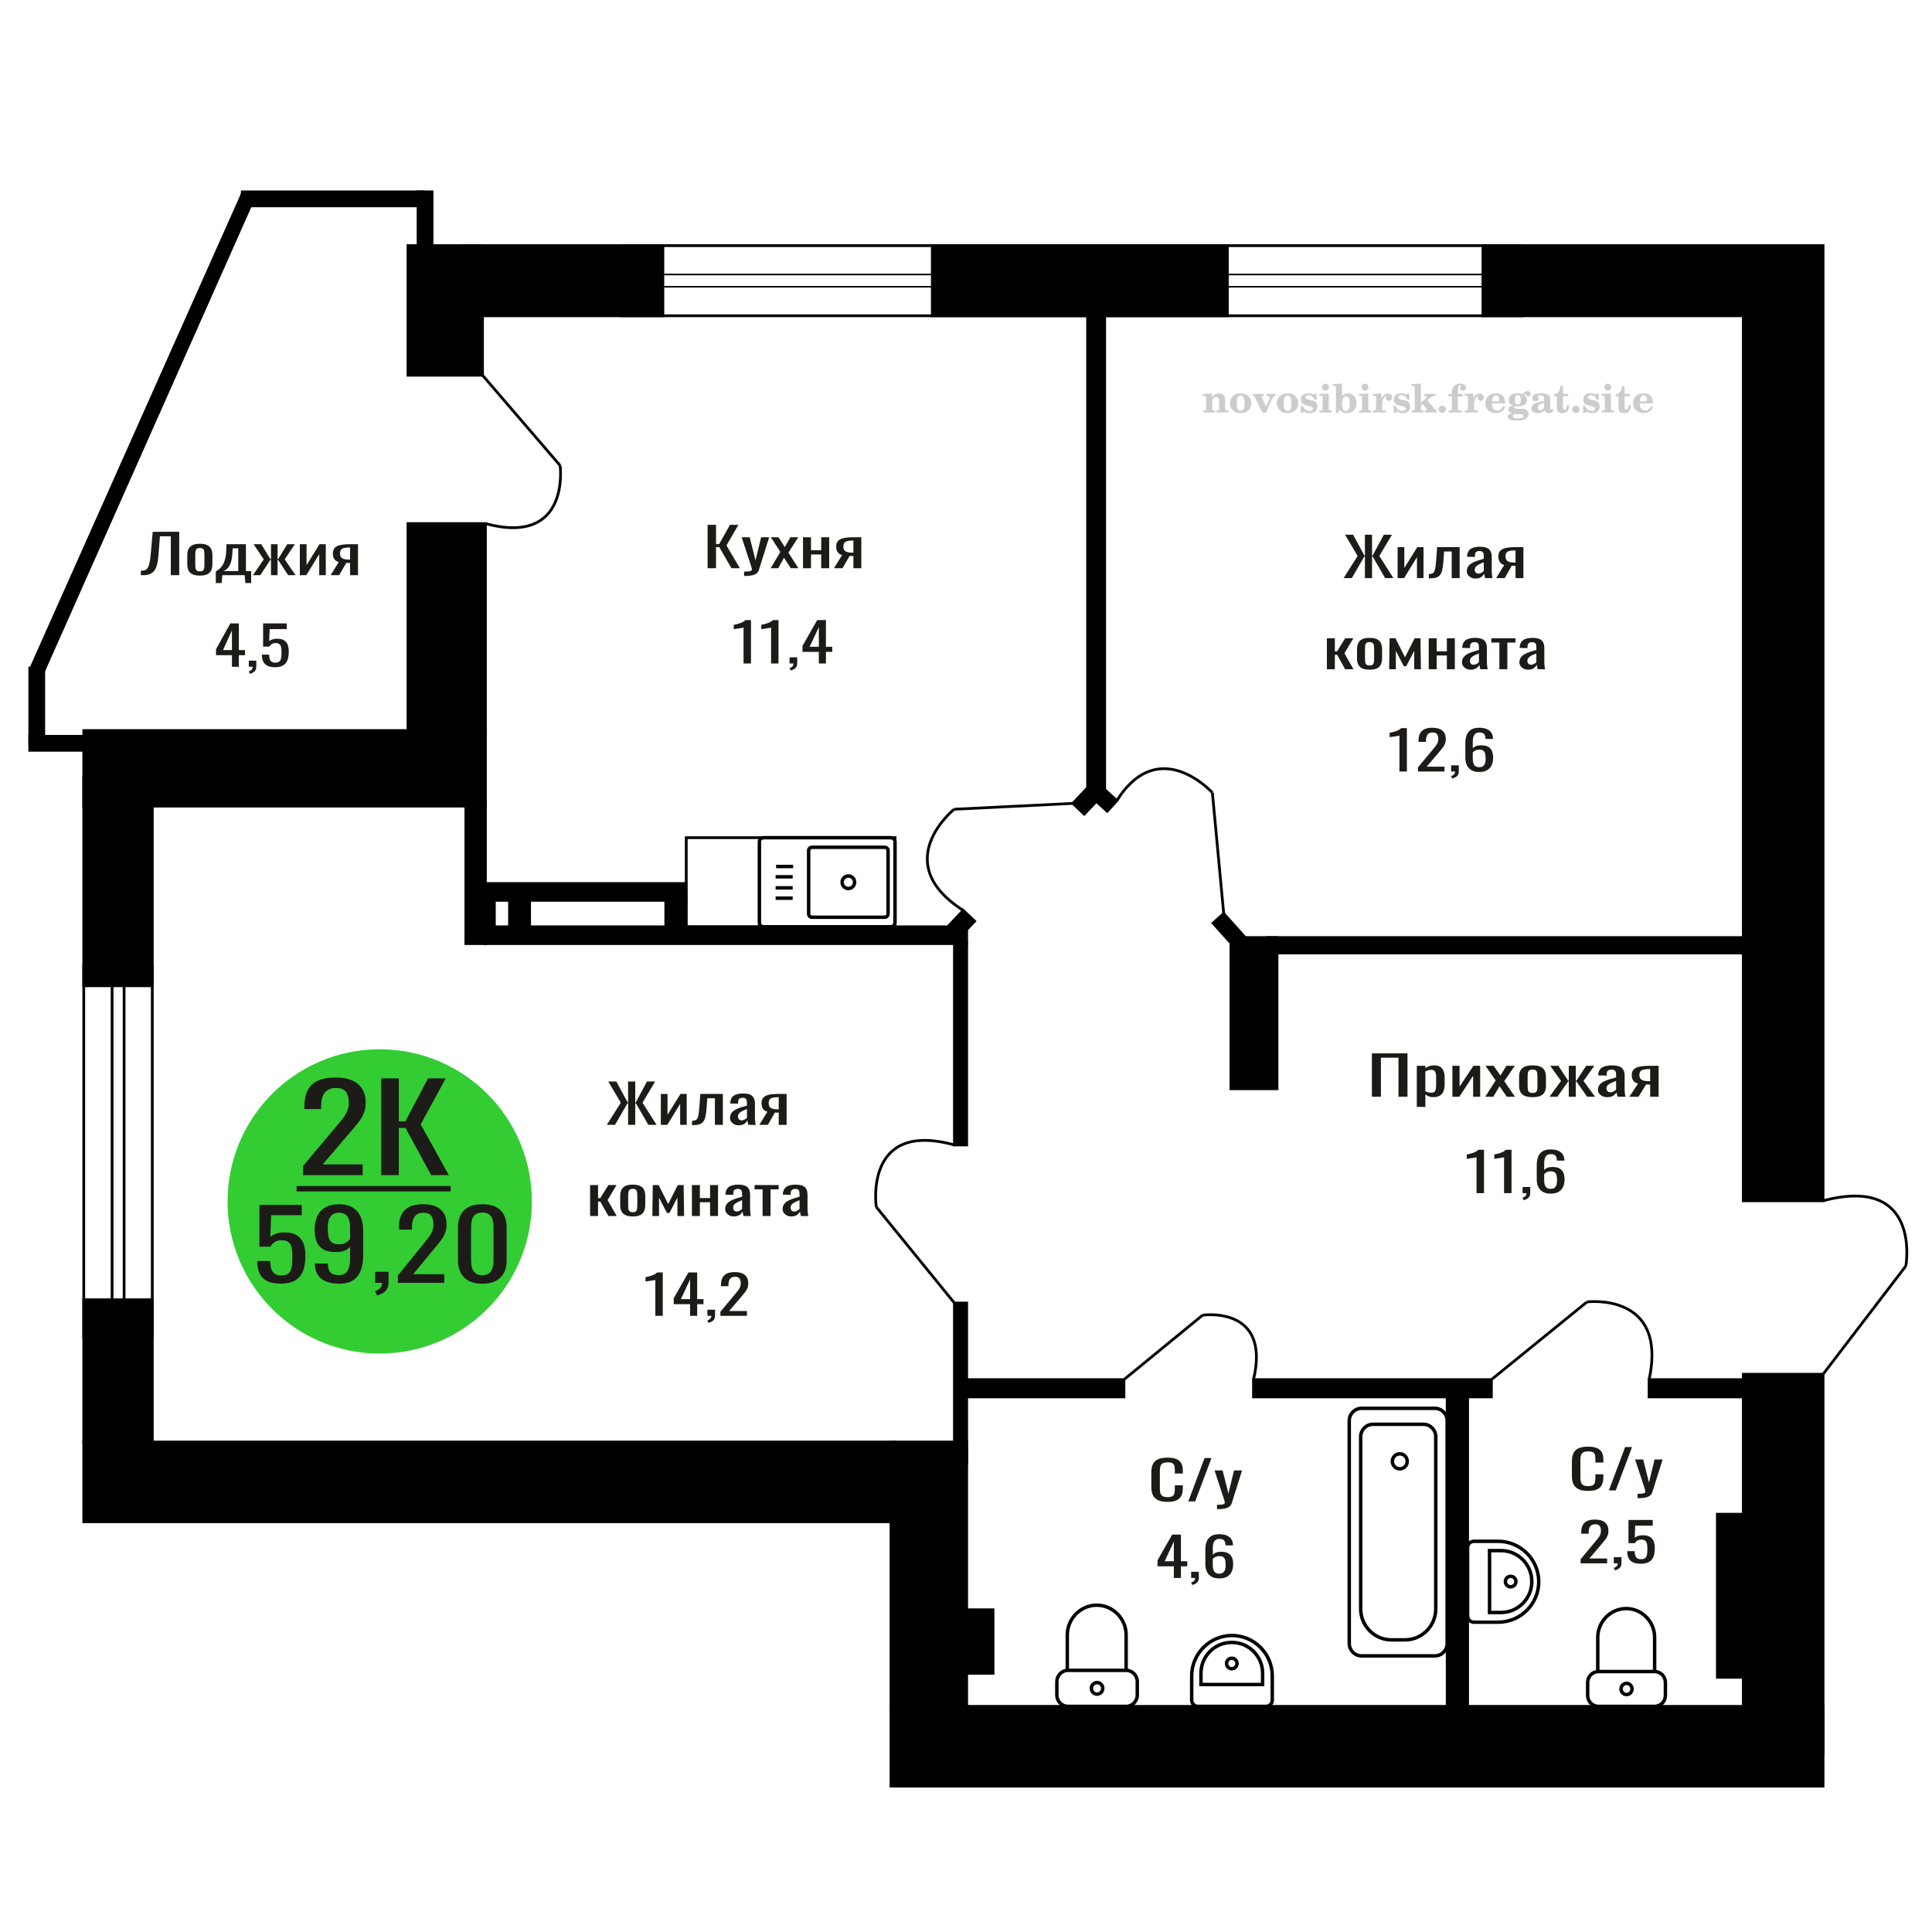 <?xml version="1.0" encoding="UTF-8"?>
<!DOCTYPE svg PUBLIC "-//W3C//DTD SVG 1.1//EN" "http://www.w3.org/Graphics/SVG/1.1/DTD/svg11.dtd">
<!-- Creator: CorelDRAW 2019 -->
<svg xmlns="http://www.w3.org/2000/svg" xml:space="preserve" width="140mm" height="140mm" version="1.1" style="shape-rendering:geometricPrecision; text-rendering:geometricPrecision; image-rendering:optimizeQuality; fill-rule:evenodd; clip-rule:evenodd"
viewBox="0 0 14000 14000"
 xmlns:xlink="http://www.w3.org/1999/xlink">
 <defs>
  <style type="text/css">
   <![CDATA[
    .str0 {stroke:black;stroke-width:25;stroke-miterlimit:22.926}
    .str2 {stroke:black;stroke-width:25.01;stroke-miterlimit:22.926}
    .str1 {stroke:black;stroke-width:20;stroke-miterlimit:22.926}
    .fil1 {fill:none}
    .fil5 {fill:black}
    .fil4 {fill:#1C1B17}
    .fil3 {fill:#33CC33}
    .fil0 {fill:#1C1B17;fill-rule:nonzero}
    .fil2 {fill:#CCCCCC;fill-rule:nonzero}
   ]]>
  </style>
 </defs>
 <g id="Слой_x0020_1">
  <polygon class="fil0" points="9941.31,7947.38 9941.31,7633.05 10199.13,7633.05 10199.13,7947.38 10133.8,7947.38 10133.8,7664.48 10006.63,7664.48 10006.63,7947.38 "/>
  <path id="1" class="fil0" d="M10266.77 8021.11l0 -298.03 61.85 0 0 17.85c7.32,-5.69 16.18,-10.6 26.6,-14.74 10.39,-4.14 22.73,-6.21 36.98,-6.21 17.36,0 31.12,3.04 41.34,9.12 10.22,6.08 17.83,13.71 22.84,22.89 5.01,9.19 8.28,18.5 9.83,27.94 1.54,9.44 2.31,17.53 2.31,24.26l0 54.32c0,15.79 -2.31,30.73 -6.94,44.83 -4.62,14.09 -13.01,25.48 -25.15,34.14 -12.14,8.67 -29.19,13 -51.15,13 -11.95,0 -22.56,-2 -31.81,-6.01 -9.23,-4.01 -17.53,-8.6 -24.85,-13.78l0 90.42 -61.85 0zm106.37 -103.22c10.78,0 18.5,-2.65 23.12,-7.96 4.63,-5.3 7.52,-12.48 8.67,-21.54 1.16,-9.05 1.74,-19.01 1.74,-29.88l0 -54.32c0,-9.32 -0.78,-17.92 -2.32,-25.81 -1.54,-7.89 -4.82,-14.16 -9.82,-18.82 -5.02,-4.66 -12.92,-6.99 -23.7,-6.99 -8.11,0 -15.81,1.17 -23.14,3.5 -7.31,2.32 -13.67,5.04 -19.07,8.15l0 143.58c5.78,2.84 12.34,5.24 19.65,7.18 7.33,1.94 15.62,2.91 24.87,2.91z"/>
  <polygon id="2" class="fil0" points="10524.59,7947.38 10524.59,7723.08 10576.61,7723.08 10576.61,7874.04 10677.2,7723.08 10725.76,7723.08 10725.76,7947.38 10674.89,7947.38 10674.89,7795.26 10574.88,7947.38 "/>
  <polygon id="3" class="fil0" points="10762.75,7947.38 10837.9,7829.41 10764.49,7723.08 10823.45,7723.08 10872.58,7794.1 10915.95,7723.08 10976.64,7723.08 10900.34,7834.45 10977.8,7947.38 10918.84,7947.38 10866.24,7871.32 10821.14,7947.38 "/>
  <path id="4" class="fil0" d="M11105.57 7950.48c-24.67,0 -44.14,-3.36 -58.4,-10.09 -14.25,-6.72 -24.37,-16.29 -30.34,-28.71 -5.97,-12.42 -8.97,-27.04 -8.97,-43.85l0 -65.2c0,-16.81 3,-31.43 8.97,-43.85 5.97,-12.42 16.09,-21.99 30.34,-28.71 14.26,-6.73 33.73,-10.09 58.4,-10.09 24.65,0 44.02,3.36 58.1,10.09 14.06,6.72 24.09,16.29 30.06,28.71 5.97,12.42 8.95,27.04 8.95,43.85l0 65.2c0,16.81 -2.98,31.43 -8.95,43.85 -5.97,12.42 -16,21.99 -30.06,28.71 -14.08,6.73 -33.45,10.09 -58.1,10.09zm0 -30.65c11.95,0 20.32,-2.33 25.15,-6.99 4.81,-4.65 7.7,-10.8 8.67,-18.43 0.96,-7.63 1.44,-15.59 1.44,-23.87l0 -70.23c0,-8.54 -0.48,-16.56 -1.44,-24.06 -0.97,-7.51 -3.86,-13.65 -8.67,-18.44 -4.83,-4.78 -13.2,-7.18 -25.15,-7.18 -11.95,0 -20.42,2.4 -25.44,7.18 -5.01,4.79 -8,10.93 -8.96,18.44 -0.97,7.5 -1.44,15.52 -1.44,24.06l0 70.23c0,8.28 0.47,16.24 1.44,23.87 0.96,7.63 3.95,13.78 8.96,18.43 5.02,4.66 13.49,6.99 25.44,6.99z"/>
  <polygon id="5" class="fil0" points="11228.11,7947.38 11311.94,7832.9 11233.31,7723.08 11292.29,7723.08 11363.39,7830.96 11368.01,7830.96 11368.01,7723.08 11418.88,7723.08 11418.88,7830.96 11423.51,7830.96 11494.03,7723.08 11553,7723.08 11474.39,7832.9 11558.2,7947.38 11500.98,7947.38 11423.51,7837.17 11418.88,7837.17 11418.88,7947.38 11368.01,7947.38 11368.01,7837.17 11362.81,7837.17 11285.35,7947.38 "/>
  <path id="6" class="fil0" d="M11646.07 7950.48c-13.09,0 -24.65,-2.52 -34.68,-7.56 -10.02,-5.05 -17.92,-11.52 -23.7,-19.41 -5.78,-7.89 -8.67,-16.23 -8.67,-25.03 0,-13.97 3.47,-25.74 10.4,-35.31 6.94,-9.57 16.48,-17.66 28.62,-24.25 12.14,-6.6 26.2,-12.36 42.2,-17.27 16,-4.92 32.86,-9.7 50.59,-14.36l0 -15.91c0,-9.05 -0.78,-16.56 -2.33,-22.51 -1.53,-5.95 -4.72,-10.41 -9.53,-13.39 -4.81,-2.97 -12.04,-4.46 -21.67,-4.46 -8.48,0 -15.32,1.3 -20.53,3.88 -5.2,2.59 -8.95,6.28 -11.26,11.06 -2.33,4.79 -3.47,10.41 -3.47,16.88l0 11.26 -61.29 -1.56c0.77,-24.83 9.25,-43.14 25.44,-54.91 16.18,-11.77 41.24,-17.65 75.16,-17.65 33.13,0 56.65,6.08 70.52,18.24 13.87,12.15 20.81,29.75 20.81,52.77l0 102.45c0,6.98 0.28,13.71 0.86,20.18 0.59,6.47 1.36,12.48 2.31,18.04 0.97,5.57 1.84,10.8 2.61,15.72l-56.65 0c-1.16,-4.14 -2.61,-9.38 -4.34,-15.72 -1.74,-6.33 -2.99,-12.09 -3.75,-17.27 -3.86,8.8 -11.28,17.01 -22.26,24.65 -10.99,7.63 -26.11,11.44 -45.39,11.44zm24.28 -35.7c6.17,0 11.95,-1.16 17.34,-3.49 5.41,-2.33 10.22,-4.98 14.47,-7.95 4.23,-2.98 7.12,-5.37 8.67,-7.18l0 -63.65c-9.64,3.63 -18.7,7.25 -27.17,10.87 -8.48,3.62 -15.9,7.44 -22.26,11.45 -6.36,4.01 -11.37,8.54 -15.03,13.58 -3.66,5.04 -5.5,10.8 -5.5,17.27 0,9.05 2.51,16.17 7.53,21.34 5,5.18 12.32,7.76 21.95,7.76z"/>
  <path id="7" class="fil0" d="M11806.78 7947.38l63.01 -95.07c-10.78,-2.85 -19.56,-7.12 -26.3,-12.81 -6.74,-5.69 -11.65,-12.68 -14.74,-20.96 -3.08,-8.27 -4.63,-17.59 -4.63,-27.94 0,-11.9 2.31,-22.12 6.94,-30.65 4.62,-8.54 11.95,-15.53 21.97,-20.96 10.01,-5.43 23.32,-9.44 39.88,-12.03 16.58,-2.59 37.01,-3.88 61.29,-3.88l64.74 0 0 224.3 -61.29 0 0 -88.48c-6.16,0 -11.36,-0.06 -15.59,-0.19 -4.25,-0.13 -8.87,-0.33 -13.89,-0.58l-54.91 89.25 -66.48 0zm143.95 -112.54c0.76,0 2.02,0 3.75,0 1.73,0 2.8,0 3.17,0l0 -88.09c-0.37,0 -1.44,0 -3.17,0 -1.73,0 -2.8,0 -3.17,0 -18.12,0 -32.48,1.49 -43.07,4.47 -10.6,2.97 -18.02,7.63 -22.27,13.97 -4.23,6.33 -6.35,14.81 -6.35,25.41 0,14.75 4.91,25.75 14.74,32.99 9.83,7.24 28.61,10.99 56.37,11.25z"/>
  <path class="fil1 str0" d="M6455.46 6070.18l-922.51 0c-16.54,0 -30.09,13.57 -30.09,30.14l0 585.58c0,16.57 13.55,30.14 30.09,30.14l922.51 0c16.55,0 30.09,-13.57 30.09,-30.14l0 -585.58c0,-16.57 -13.54,-30.14 -30.09,-30.14zm-43.87 69.56l-528.25 0c-12.99,0 -23.61,10.63 -23.61,23.64l0 459.45c0,13.01 10.62,23.65 23.61,23.65l528.25 0c12.99,0 23.61,-10.64 23.61,-23.65l0 -459.45c0,-13.01 -10.62,-23.64 -23.61,-23.64zm-264.12 207.92c-25.07,0 -45.39,20.35 -45.39,45.45 0,25.1 20.32,45.45 45.39,45.45 25.06,0 45.38,-20.35 45.38,-45.45 0,-25.1 -20.32,-45.45 -45.38,-45.45zm-399.93 -68.81l-123.7 0m120.26 74.78l-123.7 0m123.7 80.13l-123.7 0m123.7 74.78l-123.7 0"/>
  <path class="fil0" d="M8460.83 10883.18c-30.95,0 -54.99,-4.65 -72.1,-13.97 -17.11,-9.31 -28.99,-21.86 -35.65,-37.64 -6.67,-15.78 -9.99,-33.37 -9.99,-52.78l0 -110.98c0,-21.21 3.32,-39.71 9.99,-55.49 6.66,-15.78 18.54,-28.01 35.65,-36.68 17.11,-8.66 41.15,-13 72.1,-13 27.38,0 49.07,3.63 65.1,10.87 16.03,7.24 27.55,17.59 34.57,31.05 7.03,13.45 10.53,29.62 10.53,48.5l0 24.84 -57.79 0 0 -22.12c0,-11.64 -0.82,-21.93 -2.44,-30.85 -1.61,-8.93 -6.02,-15.85 -13.23,-20.76 -7.2,-4.92 -19.27,-7.38 -36.19,-7.38 -17.29,0 -29.89,2.66 -37.81,7.96 -7.92,5.3 -13.06,12.81 -15.39,22.51 -2.34,9.7 -3.51,21.02 -3.51,33.95l0 124.57c0,15.78 1.79,28.26 5.4,37.45 3.59,9.18 9.53,15.71 17.82,19.59 8.28,3.88 19.44,5.83 33.49,5.83 16.56,0 28.45,-2.66 35.64,-7.96 7.21,-5.3 11.71,-12.61 13.52,-21.93 1.8,-9.31 2.7,-20.17 2.7,-32.59l0 -23.29 57.79 0 0 23.29c0,19.14 -3.24,36.02 -9.73,50.64 -6.47,14.62 -17.63,26 -33.49,34.15 -15.84,8.15 -38.16,12.22 -66.98,12.22z"/>
  <polygon id="1" class="fil0" points="8611,10879.69 8728.76,10565.36 8778.99,10565.36 8660.7,10879.69 "/>
  <path id="2" class="fil0" d="M8818.96 10935.96l0 -31.82c14.04,0 25.2,-0.45 33.49,-1.36 8.28,-0.91 14.22,-2.59 17.83,-5.05 3.6,-2.45 5.4,-5.88 5.4,-10.28 0,-2.33 -1.27,-7.5 -3.79,-15.52 -2.52,-8.02 -5.22,-16.56 -8.1,-25.61l-62.65 -190.93 58.34 0 42.13 167.64 40.51 -167.64 58.33 0 -74.54 236.72c-3.24,10.86 -9.18,19.47 -17.83,25.8 -8.64,6.34 -19.71,10.93 -33.21,13.78 -13.5,2.85 -29.8,4.27 -48.88,4.27l-7.03 0z"/>
  <path class="fil2" d="M8717.31 2988.76l0 -14.11 13.22 -0.28c3.86,-0.29 6.44,-1.13 7.71,-2.54 1.27,-1.41 1.93,-4.05 1.93,-7.91l0 -84.43c0,-4.56 -0.99,-7.52 -3.01,-9.03 -2.02,-1.46 -6.21,-2.21 -12.56,-2.21 -0.84,0 -2.21,0.05 -4.09,0.14 -1.88,0.1 -3.29,0.14 -4.33,0.14l0 -13.82 66.37 -3.11 0 27.05c6.78,-9.32 14.21,-16.14 22.25,-20.51 8.04,-4.38 17.26,-6.54 27.61,-6.54 15.66,0 27.24,4 34.76,12 7.53,7.99 11.29,20.27 11.29,36.83l0 63.49c0,3.86 0.66,6.5 1.98,7.95 1.36,1.51 3.9,2.31 7.66,2.5l13.22 0.28 0 14.11 -86.08 0 0 -14.11 9.69 -0.71c3.86,-0.18 6.4,-0.98 7.62,-2.4 1.27,-1.41 1.88,-4.04 1.88,-7.9l0 -58.98c0,-9.79 -1.69,-16.93 -5.03,-21.31 -3.34,-4.42 -8.75,-6.63 -16.18,-6.63 -10.16,0 -17.54,3.48 -22.15,10.49 -4.57,6.96 -6.87,18.44 -6.87,34.43l0 42.28c0,3.86 0.66,6.5 1.93,7.91 1.27,1.41 3.81,2.25 7.66,2.54l9.88 0.28 0 14.11 -86.36 0z"/>
  <path id="1" class="fil2" d="M8912.66 2921.92c0,-21.12 7.19,-38.33 21.54,-51.69 14.39,-13.36 33.02,-20.04 55.88,-20.04 22.67,0 41.25,6.68 55.74,20.08 14.53,13.41 21.78,30.63 21.78,51.65 0,21.03 -7.2,38.19 -21.55,51.46 -14.39,13.26 -33.02,19.9 -55.97,19.9 -22.95,0 -41.63,-6.64 -55.93,-19.85 -14.34,-13.22 -21.49,-30.39 -21.49,-51.51zm48.82 0c0,18.96 2.26,32.79 6.77,41.53 4.52,8.8 11.67,13.17 21.55,13.17 9.92,0 17.17,-4.37 21.77,-13.17 4.61,-8.74 6.92,-22.57 6.92,-41.53 0,-19.19 -2.26,-33.16 -6.82,-41.91 -4.56,-8.79 -11.76,-13.17 -21.59,-13.17 -9.97,0 -17.22,4.38 -21.78,13.17 -4.56,8.75 -6.82,22.72 -6.82,41.91z"/>
  <path id="2" class="fil2" d="M9094.07 2880.11c-2.11,-4.57 -4.33,-7.62 -6.58,-9.08 -2.31,-1.46 -5.6,-2.21 -9.83,-2.21l-1.09 0 0 -14.4 80.53 0 0 14.4 -6.07 0.56c-3.2,0.28 -5.5,0.85 -6.91,1.79 -1.36,0.89 -2.07,2.3 -2.07,4.14 0,0.8 0.33,2.11 0.89,3.85 0.61,1.74 1.37,3.53 2.31,5.37l29.63 62.46 23.14 -53.62c0.76,-1.83 1.32,-3.9 1.79,-6.16 0.47,-2.26 0.71,-4.24 0.71,-5.98 0,-3.48 -1.32,-6.3 -3.96,-8.37 -2.58,-2.02 -6.25,-3.2 -10.95,-3.48l-7.44 -0.56 0 -14.4 64.63 0 0 14.96c-6.07,0.28 -10.77,1.69 -14.11,4.28 -3.39,2.54 -6.73,7.62 -10.16,15.15l-45.72 102.77 -23.99 0 -54.75 -111.47z"/>
  <path id="3" class="fil2" d="M9252.73 2921.92c0,-21.12 7.19,-38.33 21.54,-51.69 14.39,-13.36 33.02,-20.04 55.88,-20.04 22.67,0 41.25,6.68 55.74,20.08 14.53,13.41 21.78,30.63 21.78,51.65 0,21.03 -7.2,38.19 -21.55,51.46 -14.39,13.26 -33.02,19.9 -55.97,19.9 -22.95,0 -41.63,-6.64 -55.93,-19.85 -14.34,-13.22 -21.49,-30.39 -21.49,-51.51zm48.82 0c0,18.96 2.26,32.79 6.77,41.53 4.52,8.8 11.67,13.17 21.55,13.17 9.92,0 17.17,-4.37 21.77,-13.17 4.61,-8.74 6.92,-22.57 6.92,-41.53 0,-19.19 -2.26,-33.16 -6.82,-41.91 -4.56,-8.79 -11.76,-13.17 -21.59,-13.17 -9.97,0 -17.22,4.38 -21.78,13.17 -4.56,8.75 -6.82,22.72 -6.82,41.91z"/>
  <path id="4" class="fil2" d="M9425.96 2939.09l12.18 0c5.79,12.79 13.12,22.58 22.01,29.35 8.94,6.77 18.87,10.16 29.87,10.16 7.2,0 12.89,-1.6 17.08,-4.75 4.23,-3.2 6.35,-7.43 6.35,-12.79 0,-4.8 -1.84,-8.47 -5.55,-11.06 -3.72,-2.59 -11.62,-5.13 -23.76,-7.62 -20.84,-4 -35.51,-9.64 -44.02,-16.84 -8.52,-7.19 -12.75,-17.26 -12.75,-30.19 0,-14.35 4.75,-25.45 14.25,-33.31 9.5,-7.9 23,-11.85 40.45,-11.85 6.49,0 12.7,0.8 18.49,2.45 5.83,1.64 11.15,3.99 15.94,7.1l11.06 -7.57 11.61 0 1.37 45.15 -13.27 0c-4.93,-10.58 -11.33,-18.91 -19.14,-24.88 -7.81,-5.98 -16.18,-8.99 -25.16,-8.99 -6.82,0 -12.37,1.51 -16.65,4.57 -4.33,3.05 -6.5,6.86 -6.5,11.47 0,8.75 11.15,15.1 33.4,19.05 2.68,0.47 4.75,0.85 6.21,1.13 15.71,2.92 27.56,8.23 35.46,15.95 7.91,7.71 11.86,17.73 11.86,30.01 0,14.81 -4.99,26.53 -14.96,35.18 -9.97,8.7 -23.57,13.03 -40.83,13.03 -7.71,0 -15.05,-0.89 -21.92,-2.73 -6.91,-1.83 -13.12,-4.47 -18.76,-7.95l-12.14 8.42 -11.34 0 -0.84 -52.49z"/>
  <path id="5" class="fil2" d="M9580.28 2805.32c0,-7.01 2.4,-12.94 7.25,-17.78 4.84,-4.89 10.67,-7.34 17.59,-7.34 6.63,0 12.37,2.45 17.26,7.38 4.85,4.94 7.29,10.82 7.29,17.74 0,6.91 -2.4,12.84 -7.24,17.87 -4.85,5.03 -10.59,7.53 -17.31,7.53 -6.92,0 -12.75,-2.45 -17.59,-7.39 -4.85,-4.94 -7.25,-10.91 -7.25,-18.01zm48.26 158.56c0,3.95 0.66,6.68 1.93,8.09 1.32,1.41 3.91,2.21 7.76,2.4l11.2 0.28 0 14.11 -87.21 0 0 -14.11 12.28 -0.28c3.81,-0.19 6.39,-0.99 7.71,-2.5 1.37,-1.45 2.02,-4.14 2.02,-7.99l0 -84.48c0,-4.47 -0.98,-7.48 -3.01,-8.94 -2.02,-1.46 -6.16,-2.21 -12.41,-2.21 -0.85,0 -2.17,0.05 -4.1,0.14 -1.88,0.1 -3.34,0.14 -4.46,0.14l0 -13.82 68.29 -3.11 0 112.28z"/>
  <path id="6" class="fil2" d="M9753.28 2871.36c-9.59,0 -16.74,4.75 -21.4,14.25 -4.7,9.55 -7.05,23.99 -7.05,43.37 0,16.27 2.39,28.64 7.24,37.16 4.84,8.51 11.9,12.74 21.21,12.74 9.64,0 16.75,-4.47 21.36,-13.45 4.61,-8.94 6.91,-22.81 6.91,-41.53 0,-17.69 -2.35,-30.81 -7.05,-39.51 -4.66,-8.71 -11.76,-13.03 -21.22,-13.03zm-74.97 121.92c0.94,-5.32 1.64,-10.59 2.07,-15.81 0.47,-5.22 0.7,-10.58 0.7,-16.09l0 -153.48c0,-4.42 -0.99,-7.38 -2.92,-8.84 -1.92,-1.46 -6.02,-2.21 -12.22,-2.21 -0.85,0 -2.26,0.05 -4.29,0.14 -2.02,0.1 -3.66,0.14 -4.84,0.14l0 -13.83 68.02 -3.38 0 89.79c5.78,-6.58 12.08,-11.43 18.86,-14.58 6.82,-3.11 14.44,-4.66 22.9,-4.66 19.01,0 34.39,6.49 46.15,19.48 11.76,12.98 17.64,30 17.64,51.03 0,21.87 -6.5,39.42 -19.43,52.68 -12.94,13.27 -29.96,19.9 -51.13,19.9 -11.19,0 -20.93,-1.98 -29.26,-5.93 -8.32,-3.9 -15.24,-9.83 -20.74,-17.73l-18.01 23.38 -13.5 0z"/>
  <path id="7" class="fil2" d="M9866.78 2805.32c0,-7.01 2.4,-12.94 7.25,-17.78 4.84,-4.89 10.67,-7.34 17.59,-7.34 6.63,0 12.37,2.45 17.26,7.38 4.85,4.94 7.29,10.82 7.29,17.74 0,6.91 -2.4,12.84 -7.24,17.87 -4.85,5.03 -10.59,7.53 -17.31,7.53 -6.92,0 -12.75,-2.45 -17.59,-7.39 -4.85,-4.94 -7.25,-10.91 -7.25,-18.01zm48.26 158.56c0,3.95 0.66,6.68 1.93,8.09 1.32,1.41 3.91,2.21 7.76,2.4l11.2 0.28 0 14.11 -87.21 0 0 -14.11 12.28 -0.28c3.81,-0.19 6.39,-0.99 7.71,-2.5 1.37,-1.45 2.02,-4.14 2.02,-7.99l0 -84.48c0,-4.47 -0.98,-7.48 -3.01,-8.94 -2.02,-1.46 -6.16,-2.21 -12.41,-2.21 -0.85,0 -2.17,0.05 -4.1,0.14 -1.88,0.1 -3.34,0.14 -4.46,0.14l0 -13.82 68.29 -3.11 0 112.28z"/>
  <path id="8" class="fil2" d="M9948.67 2988.76l0 -14.11 13.22 -0.28c3.86,-0.29 6.44,-1.13 7.71,-2.54 1.27,-1.41 1.93,-4.05 1.93,-7.91l0 -84.47c0,-4.52 -0.99,-7.53 -3.01,-8.99 -2.02,-1.46 -6.21,-2.21 -12.56,-2.21 -0.84,0 -2.21,0.05 -4.09,0.14 -1.88,0.1 -3.29,0.14 -4.33,0.14l0 -13.82 62.89 -3.11 0 38.85c5.55,-12.74 12.14,-22.39 19.9,-28.88 7.71,-6.44 16.41,-9.69 26.15,-9.69 9.03,0 16.37,2.54 22.01,7.58 5.65,5.08 8.47,11.52 8.47,19.42 0,7.72 -2.07,13.88 -6.26,18.53 -4.18,4.66 -9.69,6.97 -16.51,6.97 -6.35,0 -11.52,-2.03 -15.52,-6.12 -4,-4.09 -6.02,-9.41 -6.02,-15.94 0,-2.59 0.42,-4.94 1.27,-7.15 0.8,-2.21 2.12,-4.33 3.86,-6.35 -10.49,3.38 -18.44,10.67 -23.94,21.77 -5.51,11.11 -8.28,25.59 -8.28,43.42l0 29.91c0,3.86 0.66,6.5 1.97,7.95 1.37,1.51 3.91,2.31 7.67,2.5l18.02 0.28 0 14.11 -94.55 0z"/>
  <path id="9" class="fil2" d="M10098.3 2939.09l12.18 0c5.79,12.79 13.12,22.58 22.01,29.35 8.94,6.77 18.87,10.16 29.87,10.16 7.2,0 12.89,-1.6 17.08,-4.75 4.23,-3.2 6.35,-7.43 6.35,-12.79 0,-4.8 -1.84,-8.47 -5.55,-11.06 -3.72,-2.59 -11.62,-5.13 -23.76,-7.62 -20.84,-4 -35.51,-9.64 -44.02,-16.84 -8.52,-7.19 -12.75,-17.26 -12.75,-30.19 0,-14.35 4.75,-25.45 14.25,-33.31 9.5,-7.9 23,-11.85 40.45,-11.85 6.49,0 12.7,0.8 18.49,2.45 5.83,1.64 11.15,3.99 15.94,7.1l11.06 -7.57 11.61 0 1.37 45.15 -13.27 0c-4.93,-10.58 -11.33,-18.91 -19.14,-24.88 -7.81,-5.98 -16.18,-8.99 -25.16,-8.99 -6.82,0 -12.37,1.51 -16.65,4.57 -4.33,3.05 -6.5,6.86 -6.5,11.47 0,8.75 11.15,15.1 33.4,19.05 2.68,0.47 4.75,0.85 6.21,1.13 15.71,2.92 27.56,8.23 35.46,15.95 7.91,7.71 11.86,17.73 11.86,30.01 0,14.81 -4.99,26.53 -14.96,35.18 -9.97,8.7 -23.57,13.03 -40.83,13.03 -7.71,0 -15.05,-0.89 -21.92,-2.73 -6.91,-1.83 -13.12,-4.47 -18.76,-7.95l-12.14 8.42 -11.34 0 -0.84 -52.49z"/>
  <path id="10" class="fil2" d="M10252.06 2807.86c0,-4.38 -0.94,-7.34 -2.82,-8.8 -1.88,-1.46 -5.93,-2.21 -12.14,-2.21 -0.7,0 -2.12,0.05 -4.19,0.14 -2.02,0.1 -3.66,0.14 -4.84,0.14l0 -13.83 68.3 -3.38 0 137.96 33.91 -28.51c2.96,-2.4 5.13,-4.56 6.54,-6.54 1.46,-1.97 2.16,-3.85 2.16,-5.59 0,-2.78 -1.31,-4.8 -3.95,-6.12 -2.59,-1.36 -6.54,-2.02 -11.76,-2.02 -0.47,0 -1.27,0.05 -2.35,0.14 -1.08,0.09 -1.93,0.14 -2.49,0.14l0 -14.67 82.92 0 0 14.67c-7.15,0 -13.59,0.94 -19.33,2.82 -5.74,1.88 -11.15,4.89 -16.18,9.03l-22.86 18.35 52.73 64.86c2.82,3.58 5.45,6.21 7.81,7.81 2.4,1.6 4.89,2.4 7.43,2.4l0.56 0 0 14.11 -85.51 0 0 -14.11 6.77 -0.28c2.59,-0.19 4.52,-0.76 5.93,-1.7 1.36,-0.98 2.07,-2.3 2.07,-3.95 0,-1.55 -1.27,-3.9 -3.72,-7.01 -0.65,-0.84 -1.12,-1.45 -1.41,-1.78l-25.73 -31.28 -13.54 11 0 24.27c0,3.86 0.66,6.5 1.93,7.95 1.27,1.51 3.85,2.31 7.71,2.5l9.27 0.28 0 14.11 -85.23 0 0 -14.11 12.23 -0.28c3.76,-0.19 6.35,-0.99 7.71,-2.5 1.36,-1.45 2.07,-4.09 2.07,-7.95l0 -156.06z"/>
  <path id="11" class="fil2" d="M10450.79 2939.65c7.15,0 13.35,2.59 18.58,7.81 5.22,5.18 7.85,11.38 7.85,18.63 0,7.29 -2.59,13.54 -7.81,18.77 -5.17,5.22 -11.38,7.85 -18.62,7.85 -7.2,0 -13.36,-2.63 -18.54,-7.85 -5.22,-5.23 -7.8,-11.48 -7.8,-18.77 0,-7.15 2.63,-13.36 7.85,-18.58 5.22,-5.22 11.38,-7.86 18.49,-7.86z"/>
  <path id="12" class="fil2" d="M10495.38 2872.49l0 -17.78 25.02 0 0 -5.65c0,-21.97 5.22,-38.99 15.71,-51.17 10.49,-12.19 25.21,-18.26 44.12,-18.26 13.27,0 23.76,2.73 31.52,8.14 7.76,5.41 11.66,12.7 11.66,21.87 0,6.82 -2.07,12.19 -6.21,16.09 -4.14,3.9 -9.87,5.83 -17.26,5.83 -6.07,0 -11.01,-1.78 -14.82,-5.36 -3.81,-3.57 -5.73,-8.18 -5.73,-13.78 0,-5.88 2.63,-11.1 7.95,-15.71 1.08,-1.08 1.64,-1.79 1.64,-2.07 0,-0.99 -0.47,-1.74 -1.36,-2.16 -0.94,-0.47 -2.45,-0.71 -4.57,-0.71 -7,0 -11.85,3.58 -14.53,10.68 -2.73,7.1 -4.09,21.54 -4.09,43.32l0 8.94 35.51 0 0 17.78 -35.51 0 0 91.43c0,4.14 0.84,6.97 2.59,8.47 1.74,1.51 5.08,2.26 10.01,2.26l15.06 0 0 14.11 -93.7 0 0 -14.11 12.37 -0.28c3.76,-0.19 6.3,-0.99 7.67,-2.5 1.31,-1.45 1.97,-4.09 1.97,-7.95l0 -91.43 -25.02 0z"/>
  <path id="13" class="fil2" d="M10614.38 2988.76l0 -14.11 13.22 -0.28c3.86,-0.29 6.44,-1.13 7.71,-2.54 1.27,-1.41 1.93,-4.05 1.93,-7.91l0 -84.47c0,-4.52 -0.99,-7.53 -3.01,-8.99 -2.02,-1.46 -6.21,-2.21 -12.56,-2.21 -0.84,0 -2.21,0.05 -4.09,0.14 -1.88,0.1 -3.29,0.14 -4.33,0.14l0 -13.82 62.89 -3.11 0 38.85c5.55,-12.74 12.14,-22.39 19.9,-28.88 7.71,-6.44 16.41,-9.69 26.15,-9.69 9.03,0 16.37,2.54 22.01,7.58 5.65,5.08 8.47,11.52 8.47,19.42 0,7.72 -2.07,13.88 -6.26,18.53 -4.18,4.66 -9.69,6.97 -16.51,6.97 -6.35,0 -11.52,-2.03 -15.52,-6.12 -4,-4.09 -6.02,-9.41 -6.02,-15.94 0,-2.59 0.42,-4.94 1.27,-7.15 0.8,-2.21 2.12,-4.33 3.86,-6.35 -10.49,3.38 -18.44,10.67 -23.94,21.77 -5.51,11.11 -8.28,25.59 -8.28,43.42l0 29.91c0,3.86 0.66,6.5 1.97,7.95 1.37,1.51 3.91,2.31 7.67,2.5l18.02 0.28 0 14.11 -94.55 0z"/>
  <path id="14" class="fil2" d="M10893.83 2942.19l12.42 5.93c-4.42,14.77 -12.14,26.01 -23.19,33.68 -11.1,7.67 -25.17,11.48 -42.24,11.48 -23.43,0 -42.29,-6.59 -56.68,-19.71 -14.35,-13.13 -21.54,-30.34 -21.54,-51.65 0,-21.26 7.15,-38.57 21.4,-51.83 14.3,-13.27 32.97,-19.9 56.02,-19.9 21.02,0 37.35,6.07 49.01,18.25 11.67,12.14 17.5,29.21 17.5,51.13l0 3.71 -94.83 0 0 1.93c0,16.33 3.3,28.65 9.83,36.97 6.59,8.33 16.37,12.47 29.31,12.47 9.45,0 17.78,-2.73 24.93,-8.19 7.19,-5.45 13.21,-13.54 18.06,-24.27zm-82.13 -33.58l43.37 0c2.96,0 5.03,-0.66 6.21,-1.93 1.18,-1.27 1.79,-3.62 1.79,-7.05 0,-12.14 -1.84,-20.98 -5.46,-26.49 -3.62,-5.5 -9.31,-8.27 -17.12,-8.27 -8.98,0 -15.85,3.62 -20.6,10.81 -4.71,7.25 -7.43,18.21 -8.19,32.93z"/>
  <path id="15" class="fil2" d="M10958.36 2993.89c-9.12,-2.31 -15.99,-5.69 -20.65,-10.26 -4.65,-4.56 -6.96,-10.16 -6.96,-16.88 0,-7.43 3.06,-13.55 9.22,-18.39 6.16,-4.8 15.05,-8.09 26.62,-9.84 -11.38,-3.05 -20.03,-8.04 -26.01,-15.05 -5.97,-6.96 -8.98,-15.47 -8.98,-25.49 0,-14.3 6.07,-25.97 18.2,-34.9 12.14,-8.99 27.99,-13.45 47.56,-13.45 6.91,0 13.4,0.7 19.56,2.07 6.17,1.36 12.14,3.43 17.92,6.16l4.85 -7.01c3.76,-5.36 8.28,-9.46 13.5,-12.37 5.22,-2.92 10.68,-4.38 16.37,-4.38 6.25,0 11.33,1.79 15.28,5.37 3.96,3.62 5.93,8.23 5.93,13.82 0,5.51 -1.5,10.02 -4.56,13.46 -3.01,3.43 -6.96,5.17 -11.81,5.17 -3.34,0 -6.16,-0.7 -8.56,-2.12 -2.4,-1.45 -4.33,-3.62 -5.78,-6.53 -0.57,-1.13 -0.9,-2.5 -1.09,-4.14 -0.28,-2.31 -1.27,-3.48 -2.91,-3.58 -1.65,0 -3.48,0.8 -5.51,2.4 -2.02,1.6 -3.66,3.62 -4.93,6.07 6.96,4.8 12.04,9.92 15.24,15.43 3.19,5.55 4.79,11.9 4.79,19.05 0,14.34 -5.83,25.58 -17.45,33.72 -11.62,8.14 -27.75,12.23 -48.4,12.23 -1.74,0 -4.18,-0.09 -7.34,-0.28 -3.1,-0.19 -5.36,-0.28 -6.72,-0.28 -4.33,0 -7.72,0.8 -10.11,2.44 -2.45,1.6 -3.67,3.81 -3.67,6.64 0,3.24 1.08,5.5 3.24,6.77 2.17,1.27 5.93,1.93 11.34,1.93l20.46 0c10.72,0 20.08,0.33 28.03,1.03 8,0.71 13.45,1.6 16.51,2.68 7.72,2.78 13.74,7.34 18.06,13.78 4.33,6.45 6.5,13.88 6.5,22.3 0,14.86 -7.06,26.29 -21.17,34.29 -14.11,8 -34.34,11.99 -60.73,11.99 -22.43,0 -39.32,-2.44 -50.65,-7.29 -11.34,-4.89 -17.03,-12.13 -17.03,-21.77 0,-6.35 2.77,-11.62 8.28,-15.9 5.5,-4.28 13.36,-7.25 23.56,-8.89zm13.88 7.85c-3.58,1.46 -6.12,3.15 -7.62,5.04 -1.51,1.88 -2.26,4.32 -2.26,7.38 0,6.16 2.68,10.72 8,13.64 5.31,2.96 13.59,4.42 24.83,4.42 15.24,0 26.53,-1.41 33.82,-4.18 7.29,-2.83 10.96,-7.15 10.96,-13.08 0,-4.66 -1.97,-8.04 -5.93,-10.11 -3.95,-2.07 -10.72,-3.11 -20.32,-3.11l-41.48 0zm4.8 -104.51c0,11.61 1.74,20.08 5.22,25.4 3.53,5.31 8.98,7.99 16.46,7.99 7.53,0 13.08,-2.68 16.7,-8.09 3.57,-5.36 5.36,-13.78 5.36,-25.3 0,-11.29 -1.79,-19.66 -5.36,-25.07 -3.62,-5.41 -9.17,-8.14 -16.7,-8.14 -7.48,0 -12.93,2.73 -16.46,8.14 -3.48,5.41 -5.22,13.78 -5.22,25.07z"/>
  <path id="16" class="fil2" d="M11189.6 2920.46c-16.7,2.68 -28.6,6.63 -35.66,11.86 -7.1,5.22 -10.63,12.55 -10.63,22.06 0,5.78 1.6,10.34 4.75,13.78 3.15,3.38 7.43,5.08 12.75,5.08 8.7,0 15.71,-3.25 20.93,-9.74 5.22,-6.49 7.86,-15.38 7.86,-26.67l0 -16.37zm43.74 35.75c0,4.52 0.8,7.71 2.4,9.64 1.6,1.93 4.23,2.87 7.81,2.87 1.64,0 3.52,-0.47 5.64,-1.46 2.12,-0.94 3.43,-1.41 4,-1.41 1.08,0 1.97,0.33 2.63,1.08 0.61,0.76 0.94,1.79 0.94,3.2 0,5.88 -3.34,11.25 -10.06,16.14 -6.73,4.84 -14.77,7.29 -24.13,7.29 -7.01,0 -12.98,-1.84 -17.92,-5.55 -4.99,-3.72 -7.9,-8.52 -8.85,-14.35 -7.71,6.3 -16.46,11.2 -26.24,14.68 -9.79,3.48 -19.85,5.22 -30.25,5.22 -13.5,0 -23.99,-2.92 -31.42,-8.8 -7.43,-5.88 -11.14,-14.16 -11.14,-24.83 0,-14.21 7.47,-25.64 22.38,-34.2 14.92,-8.61 38.53,-15.05 70.75,-19.38l0 -15.33c0,-9.93 -1.98,-16.94 -5.93,-21.07 -3.95,-4.14 -10.53,-6.21 -19.71,-6.21 -5.97,0 -11,0.98 -15.05,2.96 -4.09,1.98 -6.16,4.28 -6.16,6.82 0,0.66 1.22,2.54 3.67,5.69 2.44,3.11 3.67,6.59 3.67,10.49 0,5.32 -2.07,9.6 -6.26,12.89 -4.18,3.24 -9.64,4.89 -16.32,4.89 -6.82,0 -12.47,-1.97 -16.98,-5.93 -4.47,-3.95 -6.73,-8.89 -6.73,-14.86 0,-11.76 5.65,-20.88 16.94,-27.37 11.33,-6.45 27.28,-9.69 47.97,-9.69 11.57,0 21.73,1.17 30.53,3.52 8.75,2.31 15.99,5.79 21.68,10.35 4.52,3.53 7.67,7.48 9.46,11.95 1.79,4.42 2.68,11.24 2.68,20.41l0 60.35z"/>
  <path id="17" class="fil2" d="M11370.08 2935.42c0,0.66 0.09,1.65 0.24,2.96 0.14,1.32 0.18,2.31 0.18,2.97 0,16.51 -4.37,29.39 -13.12,38.66 -8.8,9.22 -20.98,13.83 -36.55,13.83 -14.2,0 -24.32,-3.34 -30.29,-10.07 -5.97,-6.68 -8.94,-18.48 -8.94,-35.41l0 -77 -20.32 0 0 -15.15c13.97,-0.89 24.84,-6.35 32.55,-16.27 7.72,-9.93 11.95,-23.95 12.7,-41.96l19.38 0 0 56.73 38.1 0 0 16.65 -38.1 0 0 74.78c0,9.55 0.9,15.9 2.64,19.01 1.74,3.15 4.79,4.7 9.22,4.7 5.41,0 9.5,-2.87 12.32,-8.56 2.77,-5.69 4.33,-14.3 4.61,-25.87l15.38 0z"/>
  <path id="18" class="fil2" d="M11419.99 2939.65c7.15,0 13.35,2.59 18.58,7.81 5.22,5.18 7.85,11.38 7.85,18.63 0,7.29 -2.59,13.54 -7.81,18.77 -5.17,5.22 -11.38,7.85 -18.62,7.85 -7.2,0 -13.36,-2.63 -18.54,-7.85 -5.22,-5.23 -7.8,-11.48 -7.8,-18.77 0,-7.15 2.63,-13.36 7.85,-18.58 5.22,-5.22 11.38,-7.86 18.49,-7.86z"/>
  <path id="19" class="fil2" d="M11471.26 2939.09l12.18 0c5.79,12.79 13.12,22.58 22.01,29.35 8.94,6.77 18.87,10.16 29.87,10.16 7.2,0 12.89,-1.6 17.08,-4.75 4.23,-3.2 6.35,-7.43 6.35,-12.79 0,-4.8 -1.84,-8.47 -5.55,-11.06 -3.72,-2.59 -11.62,-5.13 -23.76,-7.62 -20.84,-4 -35.51,-9.64 -44.02,-16.84 -8.52,-7.19 -12.75,-17.26 -12.75,-30.19 0,-14.35 4.75,-25.45 14.25,-33.31 9.5,-7.9 23,-11.85 40.45,-11.85 6.49,0 12.7,0.8 18.49,2.45 5.83,1.64 11.15,3.99 15.94,7.1l11.06 -7.57 11.61 0 1.37 45.15 -13.27 0c-4.93,-10.58 -11.33,-18.91 -19.14,-24.88 -7.81,-5.98 -16.18,-8.99 -25.16,-8.99 -6.82,0 -12.37,1.51 -16.65,4.57 -4.33,3.05 -6.5,6.86 -6.5,11.47 0,8.75 11.15,15.1 33.4,19.05 2.68,0.47 4.75,0.85 6.21,1.13 15.71,2.92 27.56,8.23 35.46,15.95 7.91,7.71 11.86,17.73 11.86,30.01 0,14.81 -4.99,26.53 -14.96,35.18 -9.97,8.7 -23.57,13.03 -40.83,13.03 -7.71,0 -15.05,-0.89 -21.92,-2.73 -6.91,-1.83 -13.12,-4.47 -18.76,-7.95l-12.14 8.42 -11.34 0 -0.84 -52.49z"/>
  <path id="20" class="fil2" d="M11625.58 2805.32c0,-7.01 2.4,-12.94 7.25,-17.78 4.84,-4.89 10.67,-7.34 17.59,-7.34 6.63,0 12.37,2.45 17.26,7.38 4.85,4.94 7.29,10.82 7.29,17.74 0,6.91 -2.4,12.84 -7.24,17.87 -4.85,5.03 -10.59,7.53 -17.31,7.53 -6.92,0 -12.75,-2.45 -17.59,-7.39 -4.85,-4.94 -7.25,-10.91 -7.25,-18.01zm48.26 158.56c0,3.95 0.66,6.68 1.93,8.09 1.32,1.41 3.91,2.21 7.76,2.4l11.2 0.28 0 14.11 -87.21 0 0 -14.11 12.28 -0.28c3.81,-0.19 6.39,-0.99 7.71,-2.5 1.37,-1.45 2.02,-4.14 2.02,-7.99l0 -84.48c0,-4.47 -0.98,-7.48 -3.01,-8.94 -2.02,-1.46 -6.16,-2.21 -12.41,-2.21 -0.85,0 -2.17,0.05 -4.1,0.14 -1.88,0.1 -3.34,0.14 -4.46,0.14l0 -13.82 68.29 -3.11 0 112.28z"/>
  <path id="21" class="fil2" d="M11816.55 2935.42c0,0.66 0.09,1.65 0.24,2.96 0.14,1.32 0.18,2.31 0.18,2.97 0,16.51 -4.37,29.39 -13.12,38.66 -8.8,9.22 -20.98,13.83 -36.55,13.83 -14.2,0 -24.32,-3.34 -30.29,-10.07 -5.97,-6.68 -8.94,-18.48 -8.94,-35.41l0 -77 -20.32 0 0 -15.15c13.97,-0.89 24.84,-6.35 32.55,-16.27 7.72,-9.93 11.95,-23.95 12.7,-41.96l19.38 0 0 56.73 38.1 0 0 16.65 -38.1 0 0 74.78c0,9.55 0.9,15.9 2.64,19.01 1.74,3.15 4.79,4.7 9.22,4.7 5.41,0 9.5,-2.87 12.32,-8.56 2.77,-5.69 4.33,-14.3 4.61,-25.87l15.38 0z"/>
  <path id="22" class="fil2" d="M11965.14 2942.19l12.42 5.93c-4.42,14.77 -12.14,26.01 -23.19,33.68 -11.1,7.67 -25.17,11.48 -42.24,11.48 -23.43,0 -42.29,-6.59 -56.68,-19.71 -14.35,-13.13 -21.54,-30.34 -21.54,-51.65 0,-21.26 7.15,-38.57 21.4,-51.83 14.3,-13.27 32.97,-19.9 56.02,-19.9 21.02,0 37.35,6.07 49.01,18.25 11.67,12.14 17.5,29.21 17.5,51.13l0 3.71 -94.83 0 0 1.93c0,16.33 3.3,28.65 9.83,36.97 6.59,8.33 16.37,12.47 29.31,12.47 9.45,0 17.78,-2.73 24.93,-8.19 7.19,-5.45 13.21,-13.54 18.06,-24.27zm-82.13 -33.58l43.37 0c2.96,0 5.03,-0.66 6.21,-1.93 1.18,-1.27 1.79,-3.62 1.79,-7.05 0,-12.14 -1.84,-20.98 -5.46,-26.49 -3.62,-5.5 -9.31,-8.27 -17.12,-8.27 -8.98,0 -15.85,3.62 -20.6,10.81 -4.71,7.25 -7.43,18.21 -8.19,32.93z"/>
  <circle class="fil3" cx="2751.67" cy="8705.92" r="1102.49"/>
  <path class="fil0" d="M2036.27 9301.57c-42.8,0 -76.81,-6.51 -102.02,-19.52 -25.21,-13.02 -43.24,-31.84 -54.09,-56.48 -10.85,-24.63 -16.27,-53.92 -16.27,-87.85l94.11 0c0,16.73 1.76,33.12 5.28,49.16 3.51,16.03 10.99,29.28 22.42,39.74 11.44,10.45 28.88,15.68 52.33,15.68 25.8,0 44.27,-5.92 55.41,-17.78 11.15,-11.85 18.18,-27.88 21.11,-48.1 2.93,-20.22 4.39,-43.11 4.39,-68.68 0,-25.56 -1.75,-47.29 -5.27,-65.19 -3.52,-17.89 -10.85,-31.61 -21.99,-41.14 -11.13,-9.52 -28.73,-14.29 -52.76,-14.29 -19.35,0 -35.78,4.77 -49.26,14.29 -13.49,9.53 -23.45,20.34 -29.9,32.43l-80.04 0 0 -302.6 306.95 0 0 74.6 -221.64 0 -6.15 156.18c11.73,-9.76 26.24,-17.43 43.53,-23.01 17.3,-5.57 37.09,-8.36 59.36,-8.36 38.71,0 69.06,7.2 91.04,21.61 21.99,14.41 37.52,34.16 46.61,59.26 9.09,25.1 13.64,53.92 13.64,86.46 0,28.82 -2.65,55.66 -7.92,80.53 -5.27,24.87 -14.51,46.48 -27.7,64.84 -13.2,18.36 -31.22,32.65 -54.09,42.88 -22.87,10.22 -51.9,15.34 -87.08,15.34z"/>
  <path id="1" class="fil0" d="M2456.69 9302.26c-36.94,0 -68.46,-5.46 -94.55,-16.38 -26.1,-10.92 -45.88,-26.84 -59.36,-47.76 -13.5,-20.92 -20.53,-46.25 -21.12,-76 0,-0.93 0,-1.97 0,-3.13 0,-1.17 0,-2.21 0,-3.14l94.1 0c0,26.96 5.58,47.76 16.72,62.4 11.14,14.64 32.83,21.96 65.09,21.96 17.58,0 32.24,-4.3 43.97,-12.9 11.72,-8.6 20.53,-21.84 26.38,-39.74 5.87,-17.89 8.81,-40.55 8.81,-67.98l0 -85.75c-8.81,11.62 -21.85,21.03 -39.15,28.23 -17.29,7.21 -38.84,10.81 -64.65,10.81 -39.28,0 -70.06,-6.86 -92.34,-20.57 -22.29,-13.71 -37.97,-32.77 -47.06,-57.17 -9.08,-24.4 -13.62,-52.87 -13.62,-85.41 0,-34.4 5.86,-65.42 17.58,-93.08 11.73,-27.66 30.64,-49.62 56.73,-65.89 26.1,-16.26 60.25,-24.4 102.47,-24.4 41.04,0 74.46,8.25 100.26,24.75 25.79,16.5 44.7,38.7 56.72,66.59 12.03,27.89 18.04,59.03 18.04,93.42l0 189.65c0,36.25 -5.28,69.72 -15.83,100.4 -10.56,30.68 -28.44,55.19 -53.65,73.55 -25.21,18.36 -60.4,27.54 -105.54,27.54zm0 -285.86c20.52,0 37.22,-4.06 50.13,-12.2 12.9,-8.13 22.87,-17.08 29.91,-26.84l0 -83.67c0,-19.52 -2.35,-37.3 -7.04,-53.33 -4.7,-16.04 -12.91,-28.82 -24.63,-38.35 -11.73,-9.53 -27.85,-14.29 -48.37,-14.29 -20.53,0 -36.8,4.88 -48.82,14.64 -12.02,9.76 -20.53,22.43 -25.51,38 -4.98,15.57 -7.47,32.65 -7.47,51.24 0,22.31 1.32,43 3.95,62.05 2.65,19.06 9.68,34.28 21.12,45.67 11.43,11.39 30.34,17.08 56.73,17.08z"/>
  <path id="2" class="fil0" d="M2732.84 9387.33l-14.94 -32.08c15.83,-4.18 28.29,-11.5 37.37,-21.96 9.1,-10.46 13.64,-22.89 13.64,-37.3l-50.13 0 0 -80.18 96.74 0 0 78.79c0,24.63 -6.75,44.27 -20.23,58.91 -13.49,14.64 -34.3,25.91 -62.45,33.82z"/>
  <path id="3" class="fil0" d="M2883.25 9295.99l0 -52.99 181.17 -223.81c13.48,-16.73 25.95,-32.3 37.39,-46.71 11.43,-14.41 20.81,-29.63 28.14,-45.67 7.33,-16.03 10.99,-34.51 10.99,-55.43 0,-26.03 -5.28,-46.48 -15.83,-61.35 -10.56,-14.88 -29.03,-22.31 -55.41,-22.31 -22.29,0 -39.58,4.88 -51.89,14.64 -12.32,9.76 -20.82,22.54 -25.51,38.35 -4.69,15.8 -7.04,32.76 -7.04,50.89l0 18.83 -94.1 0 0 -19.52c0,-33.94 5.71,-63.1 17.15,-87.51 11.43,-24.4 29.9,-43.34 55.41,-56.82 25.5,-13.48 59.36,-20.22 101.58,-20.22 57.46,0 100.26,12.9 128.4,38.7 28.16,25.79 42.22,61.47 42.22,107.02 0,24.17 -3.65,45.32 -10.98,63.45 -7.33,18.12 -16.87,35.09 -28.59,50.89 -11.73,15.81 -24.63,32.08 -38.7,48.81l-163.58 198.01 225.14 0 0 62.75 -335.96 0z"/>
  <path id="4" class="fil0" d="M3495.38 9302.26c-40.45,0 -73.73,-7.2 -99.82,-21.61 -26.1,-14.41 -45.45,-34.16 -58.05,-59.26 -12.6,-25.1 -18.91,-53.69 -18.91,-85.76l0 -243.33c0,-33 6.16,-61.94 18.47,-86.8 12.31,-24.87 31.51,-44.28 57.61,-58.22 26.09,-13.95 59.65,-20.92 100.7,-20.92 41.05,0 74.46,6.97 100.26,20.92 25.8,13.94 44.86,33.35 57.17,58.22 12.31,24.86 18.47,53.8 18.47,86.8l0 243.33c0,32.54 -6.3,61.35 -18.91,86.45 -12.6,25.1 -31.8,44.74 -57.6,58.92 -25.81,14.18 -58.93,21.26 -99.39,21.26zm0 -61.35c22.28,0 39.14,-5.11 50.57,-15.34 11.43,-10.23 19.35,-23.36 23.76,-39.39 4.39,-16.04 6.58,-32.66 6.58,-49.85l0 -244.73c0,-18.13 -2.04,-35.21 -6.16,-51.24 -4.1,-16.04 -11.87,-28.94 -23.29,-38.7 -11.45,-9.76 -28.59,-14.64 -51.46,-14.64 -22.87,0 -40.16,4.88 -51.9,14.64 -11.71,9.76 -19.64,22.66 -23.74,38.7 -4.1,16.03 -6.15,33.11 -6.15,51.24l0 244.73c0,17.19 2.19,33.81 6.6,49.85 4.39,16.03 12.6,29.16 24.62,39.39 12.02,10.23 28.87,15.34 50.57,15.34z"/>
  <path class="fil0" d="M2195.63 8515.5l0 -65.8 233.31 -277.92c17.37,-20.78 33.41,-40.12 48.14,-58.01 14.72,-17.89 26.81,-36.8 36.24,-56.71 9.44,-19.91 14.17,-42.86 14.17,-68.83 0,-32.33 -6.81,-57.72 -20.4,-76.19 -13.59,-18.47 -37.37,-27.71 -71.35,-27.71 -28.7,0 -50.96,6.06 -66.82,18.18 -15.87,12.12 -26.82,28 -32.85,47.62 -6.04,19.63 -9.06,40.7 -9.06,63.21l0 23.37 -121.19 0 0 -24.24c0,-42.14 7.36,-78.35 22.08,-108.66 14.73,-30.3 38.51,-53.82 71.36,-70.56 32.85,-16.74 76.45,-25.11 130.82,-25.11 73.99,0 129.12,16.02 165.36,48.05 36.24,32.04 54.36,76.34 54.36,132.9 0,30.02 -4.71,56.28 -14.15,78.79 -9.44,22.51 -21.71,43.58 -36.82,63.2 -15.09,19.63 -31.71,39.83 -49.83,60.61l-210.66 245.89 289.94 0 0 77.92 -432.65 0z"/>
  <polygon id="1" class="fil0" points="2761.94,8515.5 2761.94,7814.2 2889.91,7814.2 2889.91,8125.89 2937.48,8125.89 3101.72,7814.2 3229.7,7814.2 3048.48,8147.54 3252.36,8515.5 3124.36,8515.5 2938.62,8173.51 2889.91,8173.51 2889.91,8515.5 "/>
  <polygon id="2" class="fil4" points="2149.19,8594.21 3265.95,8594.21 3265.95,8633.56 2149.19,8633.56 "/>
  <polygon class="fil0" points="5127.55,4117.53 5127.55,3803.2 5188.59,3803.2 5188.59,3942.9 5211.28,3942.9 5289.6,3803.2 5350.64,3803.2 5264.22,3952.6 5361.44,4117.53 5300.41,4117.53 5211.82,3964.25 5188.59,3964.25 5188.59,4117.53 "/>
  <path id="1" class="fil0" d="M5392.22 4173.8l0 -31.82c14.04,0 25.21,-0.45 33.49,-1.36 8.28,-0.91 14.23,-2.59 17.83,-5.05 3.61,-2.45 5.4,-5.88 5.4,-10.28 0,-2.33 -1.26,-7.5 -3.78,-15.52 -2.52,-8.02 -5.22,-16.56 -8.11,-25.61l-62.65 -190.93 58.34 0 42.13 167.64 40.51 -167.64 58.34 0 -74.54 236.72c-3.25,10.86 -9.19,19.47 -17.83,25.8 -8.65,6.34 -19.71,10.93 -33.22,13.78 -13.5,2.85 -29.8,4.27 -48.88,4.27l-7.03 0z"/>
  <polygon id="2" class="fil0" points="5584.52,4117.53 5654.74,3999.56 5586.15,3893.23 5641.24,3893.23 5687.15,3964.25 5727.67,3893.23 5784.38,3893.23 5713.08,4004.6 5785.46,4117.53 5730.37,4117.53 5681.22,4041.47 5639.08,4117.53 "/>
  <polygon id="3" class="fil0" points="5818.97,4117.53 5818.97,3893.23 5876.76,3893.23 5876.76,3987.53 5950.76,3987.53 5950.76,3893.23 6008.55,3893.23 6008.55,4117.53 5950.76,4117.53 5950.76,4017.8 5876.76,4017.8 5876.76,4117.53 "/>
  <path id="4" class="fil0" d="M6043.13 4117.53l58.88 -95.07c-10.08,-2.85 -18.28,-7.12 -24.59,-12.81 -6.29,-5.69 -10.88,-12.68 -13.76,-20.96 -2.88,-8.27 -4.33,-17.59 -4.33,-27.94 0,-11.9 2.16,-22.12 6.49,-30.65 4.31,-8.54 11.16,-15.53 20.53,-20.96 9.35,-5.43 21.78,-9.44 37.26,-12.03 15.49,-2.59 34.58,-3.88 57.26,-3.88l60.5 0 0 224.3 -57.27 0 0 -88.48c-5.76,0 -10.62,-0.06 -14.57,-0.19 -3.97,-0.13 -8.28,-0.33 -12.97,-0.58l-51.31 89.25 -62.12 0zm134.5 -112.54c0.71,0 1.89,0 3.51,0 1.61,0 2.62,0 2.96,0l0 -88.09c-0.34,0 -1.35,0 -2.96,0 -1.62,0 -2.62,0 -2.97,0 -16.92,0 -30.34,1.49 -40.24,4.47 -9.91,2.97 -16.84,7.63 -20.81,13.97 -3.95,6.33 -5.93,14.81 -5.93,25.41 0,14.75 4.58,25.75 13.77,32.99 9.19,7.24 26.74,10.99 52.67,11.25z"/>
  <path class="fil0" d="M5388.04 4807.87l0 -260c-0.33,0.26 -4.11,1.03 -11.33,2.33 -7.23,1.29 -15.37,2.59 -24.43,3.88 -9.07,1.29 -17.13,2.46 -24.18,3.49 -7.05,1.04 -10.75,1.55 -11.09,1.55l0 -31.43c5.71,-1.03 12.35,-2.46 19.9,-4.27 7.56,-1.81 15.28,-4.01 23.17,-6.59 7.9,-2.59 15.45,-5.83 22.67,-9.71 7.23,-3.88 13.36,-8.4 18.39,-13.58l40.8 0 0 314.33 -53.9 0z"/>
  <path id="1" class="fil0" d="M5587.53 4807.87l0 -260c-0.34,0.26 -4.12,1.03 -11.34,2.33 -7.23,1.29 -15.37,2.59 -24.43,3.88 -9.07,1.29 -17.13,2.46 -24.18,3.49 -7.05,1.04 -10.75,1.55 -11.09,1.55l0 -31.43c5.71,-1.03 12.35,-2.46 19.9,-4.27 7.56,-1.81 15.28,-4.01 23.17,-6.59 7.9,-2.59 15.45,-5.83 22.67,-9.71 7.23,-3.88 13.36,-8.4 18.39,-13.58l40.8 0 0 314.33 -53.89 0z"/>
  <path id="2" class="fil0" d="M5729.58 4858.71l-8.57 -17.85c9.08,-2.33 16.2,-6.41 21.41,-12.23 5.2,-5.82 7.81,-12.74 7.81,-20.76l-28.71 0 0 -44.63 55.42 0 0 43.85c0,13.72 -3.87,24.65 -11.6,32.79 -7.72,8.15 -19.64,14.43 -35.76,18.83z"/>
  <path id="3" class="fil0" d="M5933.61 4807.87l0 -84.21 -118.39 0 0 -43.46 106.29 -186.66 63.48 0 0 193.26 45.83 0 0 36.86 -45.83 0 0 84.21 -51.38 0zm-66.51 -121.07l66.51 0 0 -142.81 -66.51 142.81z"/>
  <path class="fil0" d="M8506.19 11434.43l0 -84.21 -118.39 0 0 -43.46 106.29 -186.66 63.48 0 0 193.26 45.84 0 0 36.86 -45.84 0 0 84.21 -51.38 0zm-66.5 -121.07l66.5 0 0 -142.81 -66.5 142.81z"/>
  <path id="1" class="fil0" d="M8639.68 11485.27l-8.57 -17.85c9.07,-2.33 16.2,-6.41 21.41,-12.23 5.2,-5.82 7.81,-12.74 7.81,-20.76l-28.71 0 0 -44.63 55.41 0 0 43.85c0,13.72 -3.87,24.65 -11.59,32.79 -7.72,8.15 -19.64,14.43 -35.76,18.83z"/>
  <path id="2" class="fil0" d="M8834.63 11437.92c-23.51,0 -42.64,-4.59 -57.43,-13.77 -14.77,-9.19 -25.6,-21.61 -32.49,-37.26 -6.88,-15.65 -10.32,-33.05 -10.32,-52.19l0 -105.94c0,-20.44 3.02,-39.07 9.06,-55.88 6.05,-16.82 16.37,-30.27 30.98,-40.36 14.61,-10.09 34.68,-15.14 60.2,-15.14 21.16,0 39.05,2.98 53.65,8.93 14.6,5.95 25.86,14.62 33.75,26 7.89,11.38 12.01,25.22 12.35,41.52 0,0.52 0.07,1.23 0.24,2.14 0.17,0.9 0.26,1.74 0.26,2.52l-54.41 0c0,-15.26 -3.19,-26.91 -9.57,-34.93 -6.38,-8.02 -18.47,-12.03 -36.27,-12.03 -9.74,0 -18.14,2.4 -25.18,7.18 -7.05,4.79 -12.35,12.1 -15.88,21.93 -3.52,9.83 -5.28,22.51 -5.28,38.03l0 47.73c5.37,-6.47 13,-11.71 22.92,-15.72 9.91,-4.01 22.08,-6.01 36.52,-6.01 22.49,0 40.13,3.75 52.9,11.25 12.76,7.5 21.82,18.05 27.19,31.63 5.38,13.58 8.06,29.56 8.06,47.92 0,18.89 -3.36,36.09 -10.07,51.62 -6.71,15.52 -17.46,27.87 -32.25,37.06 -14.77,9.18 -34.41,13.77 -58.93,13.77zm0 -34.53c12.08,0 21.5,-2.66 28.21,-7.96 6.72,-5.3 11.5,-12.35 14.35,-21.15 2.86,-8.8 4.29,-18.37 4.29,-28.72 0,-12.41 -0.76,-23.93 -2.27,-34.53 -1.51,-10.61 -5.46,-19.08 -11.83,-25.42 -6.39,-6.34 -17.3,-9.51 -32.75,-9.51 -7.39,0 -14.1,1.04 -20.15,3.11 -6.05,2.07 -11.25,4.72 -15.61,7.95 -4.37,3.24 -7.9,6.66 -10.58,10.28l0 46.96c0,10.61 1.42,20.44 4.28,29.49 2.86,9.06 7.63,16.24 14.36,21.54 6.71,5.3 15.95,7.96 27.7,7.96z"/>
  <path class="fil0" d="M10699.6 8646.12l0 -260c-0.34,0.26 -4.11,1.03 -11.33,2.33 -7.23,1.29 -15.37,2.59 -24.43,3.88 -9.08,1.29 -17.14,2.46 -24.19,3.49 -7.05,1.04 -10.74,1.55 -11.08,1.55l0 -31.43c5.71,-1.03 12.34,-2.46 19.9,-4.27 7.55,-1.81 15.28,-4.01 23.17,-6.59 7.89,-2.59 15.45,-5.83 22.66,-9.71 7.24,-3.88 13.36,-8.4 18.4,-13.58l40.8 0 0 314.33 -53.9 0z"/>
  <path id="1" class="fil0" d="M10899.08 8646.12l0 -260c-0.33,0.26 -4.11,1.03 -11.33,2.33 -7.23,1.29 -15.37,2.59 -24.43,3.88 -9.07,1.29 -17.14,2.46 -24.18,3.49 -7.05,1.04 -10.75,1.55 -11.09,1.55l0 -31.43c5.71,-1.03 12.35,-2.46 19.9,-4.27 7.56,-1.81 15.28,-4.01 23.17,-6.59 7.89,-2.59 15.45,-5.83 22.67,-9.71 7.23,-3.88 13.35,-8.4 18.39,-13.58l40.8 0 0 314.33 -53.9 0z"/>
  <path id="2" class="fil0" d="M11041.14 8696.96l-8.57 -17.85c9.07,-2.33 16.2,-6.41 21.41,-12.23 5.2,-5.82 7.81,-12.74 7.81,-20.76l-28.71 0 0 -44.63 55.41 0 0 43.85c0,13.72 -3.87,24.65 -11.59,32.79 -7.72,8.15 -19.64,14.43 -35.76,18.83z"/>
  <path id="3" class="fil0" d="M11236.09 8649.61c-23.51,0 -42.64,-4.59 -57.43,-13.77 -14.77,-9.19 -25.6,-21.61 -32.49,-37.26 -6.88,-15.65 -10.32,-33.05 -10.32,-52.19l0 -105.94c0,-20.44 3.02,-39.07 9.06,-55.88 6.05,-16.82 16.37,-30.27 30.99,-40.36 14.6,-10.09 34.67,-15.14 60.19,-15.14 21.16,0 39.05,2.98 53.65,8.93 14.6,5.95 25.86,14.62 33.75,26 7.89,11.38 12.01,25.22 12.35,41.52 0,0.52 0.07,1.23 0.24,2.14 0.17,0.9 0.26,1.74 0.26,2.52l-54.41 0c0,-15.26 -3.18,-26.91 -9.57,-34.93 -6.38,-8.02 -18.47,-12.03 -36.27,-12.03 -9.74,0 -18.14,2.4 -25.18,7.18 -7.05,4.79 -12.35,12.1 -15.88,21.93 -3.52,9.83 -5.28,22.51 -5.28,38.03l0 47.73c5.37,-6.47 13,-11.71 22.92,-15.72 9.91,-4.01 22.08,-6.01 36.52,-6.01 22.49,0 40.13,3.75 52.9,11.25 12.76,7.5 21.82,18.05 27.19,31.63 5.38,13.58 8.06,29.56 8.06,47.92 0,18.89 -3.36,36.09 -10.07,51.62 -6.71,15.52 -17.46,27.87 -32.25,37.06 -14.77,9.18 -34.41,13.77 -58.93,13.77zm0 -34.53c12.08,0 21.5,-2.66 28.21,-7.96 6.72,-5.3 11.5,-12.35 14.35,-21.15 2.86,-8.8 4.29,-18.37 4.29,-28.72 0,-12.41 -0.75,-23.93 -2.27,-34.53 -1.51,-10.61 -5.46,-19.08 -11.83,-25.42 -6.39,-6.34 -17.3,-9.51 -32.75,-9.51 -7.39,0 -14.1,1.04 -20.15,3.11 -6.05,2.07 -11.25,4.72 -15.61,7.95 -4.37,3.24 -7.9,6.66 -10.58,10.28l0 46.96c0,10.61 1.42,20.44 4.28,29.49 2.86,9.06 7.63,16.24 14.36,21.54 6.71,5.3 15.95,7.96 27.7,7.96z"/>
  <path class="fil1 str1" d="M13810.77 9173.48c0,0 116.57,-662.69 -600.27,-472.23"/>
  <line class="fil1 str1" x1="13210.5" y1="9958.33" x2="13810.77" y2= "9173.48" />
  <polygon class="fil5 str1" points="1103.43,10449.46 607.04,10449.46 607.04,9418.58 1103.43,9418.58 "/>
  <polygon class="fil5 str1" points="3375.71,5804.34 3375.71,6837.74 3517.53,6837.74 3517.53,5804.34 "/>
  <polygon class="fil5 str1" points="12444.7,10972.74 12444.7,12154.35 12751.49,12154.35 12751.49,10972.74 "/>
  <polygon class="fil5 str1" points="1103.43,7143.14 607.04,7143.14 607.04,5635.04 1103.43,5635.04 "/>
  <polygon class="fil1 str1" points="1103.43,6993.3 607.04,6993.3 607.04,9693.76 1103.43,9693.76 "/>
  <rect class="fil1 str1" x="812.26" y="7120.14" width="86.98" height="2494.22"/>
  <polygon class="fil5 str1" points="6828.85,6757.23 6980.12,6597.27 7062.43,6675.11 6911.16,6835.07 "/>
  <path class="fil0" d="M1680.83 4831.77l0 -84.21 -115.36 0 0 -43.46 103.57 -186.66 61.85 0 0 193.26 44.67 0 0 36.86 -44.67 0 0 84.21 -50.06 0zm-64.8 -121.07l64.8 0 0 -142.81 -64.8 142.81z"/>
  <path id="1" class="fil0" d="M1810.9 4882.61l-8.35 -17.85c8.84,-2.33 15.79,-6.41 20.86,-12.23 5.07,-5.82 7.61,-12.74 7.61,-20.76l-27.98 0 0 -44.63 54 0 0 43.85c0,13.72 -3.77,24.65 -11.29,32.79 -7.53,8.15 -19.14,14.43 -34.85,18.83z"/>
  <path id="2" class="fil0" d="M1993.99 4834.87c-23.89,0 -42.86,-3.62 -56.94,-10.86 -14.07,-7.24 -24.14,-17.72 -30.18,-31.43 -6.06,-13.72 -9.08,-30.01 -9.08,-48.9l52.51 0c0,9.31 0.99,18.43 2.95,27.36 1.96,8.92 6.14,16.3 12.52,22.12 6.38,5.82 16.12,8.73 29.2,8.73 14.41,0 24.72,-3.3 30.93,-9.9 6.22,-6.59 10.14,-15.52 11.78,-26.77 1.64,-11.26 2.46,-24 2.46,-38.23 0,-14.23 -0.99,-26.32 -2.95,-36.28 -1.96,-9.96 -6.06,-17.59 -12.27,-22.9 -6.22,-5.3 -16.04,-7.95 -29.46,-7.95 -10.79,0 -19.96,2.65 -27.48,7.95 -7.53,5.31 -13.1,11.32 -16.69,18.05l-44.68 0 0 -168.42 171.32 0 0 41.52 -123.69 0 -3.44 86.93c6.54,-5.43 14.65,-9.7 24.3,-12.81 9.65,-3.1 20.69,-4.65 33.12,-4.65 21.61,0 38.55,4.01 50.82,12.03 12.27,8.02 20.93,19.01 26,32.98 5.08,13.97 7.62,30.01 7.62,48.12 0,16.04 -1.48,30.98 -4.42,44.82 -2.94,13.84 -8.1,25.87 -15.47,36.09 -7.36,10.22 -17.41,18.18 -30.18,23.87 -12.76,5.69 -28.96,8.53 -48.6,8.53z"/>
  <polygon class="fil5 str1" points="10634.8,12413.47 10486.92,12413.47 10486.92,10096.35 10634.8,10096.35 "/>
  <path class="fil1 str2" d="M10315.27 10321.11l-366.42 0c-48.89,0 -88.89,40.44 -88.89,89.86l0 1247.38c0,123.56 100,224.65 222.21,224.65l99.77 0c122.23,0 222.22,-101.09 222.22,-224.65l0 -1247.38c0,-49.42 -40,-89.86 -88.89,-89.86zm82.77 -115.82l-531.95 0c-48.89,0 -88.89,40.44 -88.89,89.85l0 1614.07c0,49.43 40,89.86 88.89,89.86l531.95 0c48.88,0 88.88,-40.43 88.88,-89.86l0 -1614.07c0,-49.41 -40,-89.85 -88.88,-89.85zm-254.65 329.53c-29.74,0 -53.85,24.37 -53.85,54.44 0,30.07 24.11,54.45 53.85,54.45 29.75,0 53.86,-24.38 53.86,-54.45 0,-30.07 -24.11,-54.44 -53.86,-54.44z"/>
  <path class="fil1 str1" d="M6349.69 8745.96c0,0 -93.48,-631.68 566.56,-449.14"/>
  <line class="fil1 str1" x1="6916.25" y1="9442.47" x2="6349.69" y2= "8745.96" />
  <polygon class="fil5 str1" points="10745.95,1780 10745.95,2288.11 12632.74,2288.11 12632.74,1780 "/>
  <polygon class="fil1 str1" points="11037,1780 11037,2288.11 4501.02,2288.11 4501.02,1780 "/>
  <rect class="fil1 str1" transform="matrix(-8.76121E-13 -0.561 -5 -4.5504E-13 11121.6 2078.05)" width="158.75" height="1336.15"/>
  <polygon class="fil5 str1" points="8999.8,6923.19 9076.98,6854.06 8867.39,6620.09 8790.22,6689.21 "/>
  <path class="fil1 str0" d="M8160.47 12365.07l-421.37 0c-44.4,0 -80.72,-36.85 -80.72,-81.91l0 -97.39c0,-45.05 36.32,-81.91 80.72,-81.91l421.37 0c44.39,0 80.72,36.86 80.72,81.91l0 97.39c0,45.06 -36.33,81.91 -80.72,81.91zm0 -261.21l-426.41 0 0 -255.73c0,-119 95.94,-216.36 213.2,-216.36l0.01 0c117.26,0 213.2,97.36 213.2,216.36l0 255.73zm-210.68 172.53c-22.82,0 -41.32,-18.77 -41.32,-41.92 0,-23.16 18.5,-41.93 41.32,-41.93 22.81,0 41.31,18.77 41.31,41.93 0,23.15 -18.5,41.92 -41.31,41.92z"/>
  <path class="fil1 str0" d="M9174.03 12365.07l-493.24 0c-24.98,0 -45.4,-20.48 -45.4,-45.52l0 -175.21c0,-161.07 131.4,-292.85 292.02,-292.85l0.01 0c160.61,0 292.02,131.78 292.02,292.85l0 175.21c0,25.04 -20.43,45.52 -45.41,45.52zm-24.69 -158.44l-446.7 0 0 -82.53c0,-122.29 99.78,-222.34 221.72,-222.34l3.26 0c121.94,0 221.72,100.05 221.72,222.34l0 82.53zm-223.35 -114.34c-20.98,0 -37.99,-17.05 -37.99,-38.1 0,-21.04 17.01,-38.1 37.99,-38.1 20.99,0 38,17.06 38,38.1 0,21.05 -17.01,38.1 -38,38.1z"/>
  <path class="fil1 str1" d="M6913.95 5864.18c0,0 -478.75,385.4 66.16,733.09"/>
  <line class="fil1 str1" x1="7774.5" y1="5821.67" x2="6913.95" y2= "5864.18" />
  <polygon class="fil0" points="4397.26,8151.18 4498.6,7990.52 4407.51,7836.85 4466.25,7836.85 4548.19,7988.58 4551.42,7988.58 4551.42,7836.85 4603.16,7836.85 4603.16,7988.58 4606.94,7988.58 4688.32,7836.85 4747.62,7836.85 4655.99,7990.52 4757.85,8151.18 4698.03,8151.18 4607.48,7994.02 4603.16,7994.02 4603.16,8151.18 4551.42,8151.18 4551.42,7994.02 4547.65,7994.02 4456.56,8151.18 "/>
  <polygon id="1" class="fil0" points="4788.59,8151.18 4788.59,7926.88 4837.1,7926.88 4837.1,8077.84 4930.88,7926.88 4976.16,7926.88 4976.16,8151.18 4928.73,8151.18 4928.73,7999.06 4835.48,8151.18 "/>
  <path id="2" class="fil0" d="M5014.97 8153.12l0 -31.43c10.78,0 19.3,-1.55 25.6,-4.66 6.29,-3.1 11.14,-8.34 14.55,-15.72 3.42,-7.37 6.02,-17.33 7.81,-29.88 1.81,-12.54 3.42,-28.26 4.86,-47.15l7 -97.4 163.32 0 0 224.3 -57.67 0 0 -192.87 -54.98 0 -4.85 65.97c-1.8,25.62 -4.4,46.83 -7.82,63.65 -3.41,16.81 -8.71,29.94 -15.9,39.38 -7.18,9.45 -16.79,16.11 -28.84,19.99 -12.04,3.88 -27.57,5.82 -46.62,5.82l-6.46 0z"/>
  <path id="3" class="fil0" d="M5352.38 8154.28c-12.21,0 -22.99,-2.52 -32.34,-7.56 -9.34,-5.05 -16.71,-11.52 -22.1,-19.41 -5.38,-7.89 -8.08,-16.23 -8.08,-25.03 0,-13.97 3.24,-25.74 9.7,-35.31 6.47,-9.57 15.36,-17.66 26.68,-24.25 11.32,-6.6 24.43,-12.36 39.35,-17.27 14.92,-4.92 30.64,-9.7 47.17,-14.36l0 -15.91c0,-9.05 -0.72,-16.56 -2.17,-22.51 -1.43,-5.95 -4.4,-10.41 -8.89,-13.39 -4.49,-2.97 -11.22,-4.46 -20.21,-4.46 -7.9,0 -14.28,1.3 -19.14,3.88 -4.85,2.59 -8.35,6.28 -10.5,11.06 -2.17,4.79 -3.24,10.41 -3.24,16.88l0 11.26 -57.14 -1.56c0.72,-24.83 8.63,-43.14 23.73,-54.91 15.08,-11.77 38.44,-17.65 70.07,-17.65 30.89,0 52.82,6.08 65.75,18.24 12.94,12.15 19.41,29.75 19.41,52.77l0 102.45c0,6.98 0.26,13.71 0.8,20.18 0.55,6.47 1.27,12.48 2.16,18.04 0.9,5.57 1.7,10.8 2.43,15.72l-52.83 0c-1.08,-4.14 -2.43,-9.38 -4.04,-15.72 -1.62,-6.33 -2.79,-12.09 -3.5,-17.27 -3.6,8.8 -10.51,17.01 -20.75,24.65 -10.25,7.63 -24.35,11.44 -42.32,11.44zm22.64 -35.7c5.75,0 11.14,-1.16 16.17,-3.49 5.04,-2.33 9.53,-4.98 13.48,-7.95 3.95,-2.98 6.64,-5.37 8.09,-7.18l0 -63.65c-8.99,3.63 -17.43,7.25 -25.34,10.87 -7.9,3.62 -14.82,7.44 -20.75,11.45 -5.93,4.01 -10.6,8.54 -14.01,13.58 -3.42,5.04 -5.13,10.8 -5.13,17.27 0,9.05 2.33,16.17 7.02,21.34 4.66,5.18 11.48,7.76 20.47,7.76z"/>
  <path id="4" class="fil0" d="M5502.22 8151.18l58.76 -95.07c-10.06,-2.85 -18.24,-7.12 -24.53,-12.81 -6.28,-5.69 -10.87,-12.68 -13.74,-20.96 -2.88,-8.27 -4.32,-17.59 -4.32,-27.94 0,-11.9 2.15,-22.12 6.47,-30.65 4.31,-8.54 11.14,-15.53 20.49,-20.96 9.33,-5.43 21.74,-9.44 37.18,-12.03 15.46,-2.59 34.5,-3.88 57.15,-3.88l60.36 0 0 224.3 -57.14 0 0 -88.48c-5.75,0 -10.6,-0.06 -14.55,-0.19 -3.95,-0.13 -8.26,-0.33 -12.94,-0.58l-51.2 89.25 -61.99 0zm134.22 -112.54c0.71,0 1.89,0 3.5,0 1.61,0 2.61,0 2.96,0l0 -88.09c-0.35,0 -1.35,0 -2.96,0 -1.61,0 -2.61,0 -2.96,0 -16.89,0 -30.28,1.49 -40.15,4.47 -9.89,2.97 -16.81,7.63 -20.77,13.97 -3.94,6.33 -5.92,14.81 -5.92,25.41 0,14.75 4.57,25.75 13.74,32.99 9.17,7.24 26.68,10.99 52.56,11.25z"/>
  <polygon id="5" class="fil0" points="4276,8811.66 4276,8587.36 4333.67,8587.36 4333.67,8682.05 4349.84,8682.05 4408.6,8587.36 4467.88,8587.36 4402.66,8696.02 4468.96,8811.66 4408.6,8811.66 4349.84,8706.88 4333.67,8706.88 4333.67,8811.66 "/>
  <path id="6" class="fil0" d="M4585.38 8814.76c-23,0 -41.15,-3.36 -54.44,-10.09 -13.3,-6.72 -22.73,-16.29 -28.3,-28.71 -5.57,-12.42 -8.36,-27.04 -8.36,-43.85l0 -65.2c0,-16.81 2.79,-31.43 8.36,-43.85 5.57,-12.42 15,-21.99 28.3,-28.71 13.29,-6.73 31.44,-10.09 54.44,-10.09 22.99,0 41.05,3.36 54.17,10.09 13.12,6.72 22.46,16.29 28.03,28.71 5.57,12.42 8.35,27.04 8.35,43.85l0 65.2c0,16.81 -2.78,31.43 -8.35,43.85 -5.57,12.42 -14.91,21.99 -28.03,28.71 -13.12,6.73 -31.18,10.09 -54.17,10.09zm0 -30.65c11.14,0 18.95,-2.33 23.45,-6.99 4.49,-4.65 7.18,-10.8 8.08,-18.43 0.91,-7.63 1.35,-15.59 1.35,-23.87l0 -70.23c0,-8.54 -0.44,-16.56 -1.35,-24.06 -0.9,-7.51 -3.59,-13.65 -8.08,-18.44 -4.5,-4.78 -12.31,-7.18 -23.45,-7.18 -11.14,0 -19.04,2.4 -23.72,7.18 -4.67,4.79 -7.46,10.93 -8.35,18.44 -0.9,7.5 -1.34,15.52 -1.34,24.06l0 70.23c0,8.28 0.44,16.24 1.34,23.87 0.89,7.63 3.68,13.78 8.35,18.43 4.68,4.66 12.58,6.99 23.72,6.99z"/>
  <polygon id="7" class="fil0" points="4727.14,8811.66 4730.38,8587.36 4772.97,8587.36 4841.96,8725.12 4911.49,8587.36 4954.06,8587.36 4957.3,8811.66 4908.79,8811.66 4908.79,8677.78 4851.11,8789.54 4833.33,8789.54 4775.66,8678.56 4775.66,8811.66 "/>
  <polygon id="8" class="fil0" points="5013.9,8811.66 5013.9,8587.36 5071.57,8587.36 5071.57,8681.66 5145.41,8681.66 5145.41,8587.36 5203.08,8587.36 5203.08,8811.66 5145.41,8811.66 5145.41,8711.93 5071.57,8711.93 5071.57,8811.66 "/>
  <path id="9" class="fil0" d="M5317.35 8814.76c-12.21,0 -22.99,-2.52 -32.34,-7.56 -9.34,-5.05 -16.71,-11.52 -22.1,-19.41 -5.38,-7.89 -8.08,-16.23 -8.08,-25.03 0,-13.97 3.24,-25.74 9.7,-35.31 6.47,-9.57 15.36,-17.66 26.68,-24.25 11.32,-6.6 24.43,-12.36 39.35,-17.27 14.92,-4.92 30.64,-9.7 47.17,-14.36l0 -15.91c0,-9.05 -0.72,-16.56 -2.17,-22.51 -1.43,-5.95 -4.4,-10.41 -8.89,-13.39 -4.49,-2.97 -11.22,-4.46 -20.21,-4.46 -7.9,0 -14.28,1.3 -19.14,3.88 -4.85,2.59 -8.35,6.28 -10.5,11.06 -2.17,4.79 -3.24,10.41 -3.24,16.88l0 11.26 -57.14 -1.56c0.72,-24.83 8.63,-43.14 23.73,-54.91 15.08,-11.77 38.44,-17.65 70.07,-17.65 30.89,0 52.82,6.08 65.75,18.24 12.94,12.15 19.41,29.75 19.41,52.77l0 102.45c0,6.98 0.26,13.71 0.8,20.18 0.55,6.47 1.27,12.48 2.16,18.04 0.9,5.57 1.7,10.8 2.43,15.72l-52.83 0c-1.08,-4.14 -2.43,-9.38 -4.04,-15.72 -1.62,-6.33 -2.79,-12.09 -3.5,-17.27 -3.6,8.8 -10.51,17.01 -20.75,24.65 -10.25,7.63 -24.35,11.44 -42.32,11.44zm22.64 -35.7c5.75,0 11.14,-1.16 16.17,-3.49 5.04,-2.33 9.53,-4.98 13.48,-7.95 3.95,-2.98 6.64,-5.37 8.09,-7.18l0 -63.65c-8.99,3.63 -17.43,7.25 -25.34,10.87 -7.9,3.62 -14.82,7.44 -20.75,11.45 -5.93,4.01 -10.6,8.54 -14.01,13.58 -3.42,5.04 -5.13,10.8 -5.13,17.27 0,9.05 2.33,16.17 7.02,21.34 4.66,5.18 11.48,7.76 20.47,7.76z"/>
  <polygon id="10" class="fil0" points="5525.95,8811.66 5525.95,8618.41 5467.73,8618.41 5467.73,8587.36 5642.37,8587.36 5642.37,8618.41 5583.62,8618.41 5583.62,8811.66 "/>
  <path id="11" class="fil0" d="M5733.46 8814.76c-12.21,0 -22.99,-2.52 -32.34,-7.56 -9.34,-5.05 -16.71,-11.52 -22.1,-19.41 -5.38,-7.89 -8.08,-16.23 -8.08,-25.03 0,-13.97 3.24,-25.74 9.7,-35.31 6.47,-9.57 15.36,-17.66 26.68,-24.25 11.32,-6.6 24.43,-12.36 39.35,-17.27 14.92,-4.92 30.64,-9.7 47.17,-14.36l0 -15.91c0,-9.05 -0.72,-16.56 -2.17,-22.51 -1.43,-5.95 -4.4,-10.41 -8.89,-13.39 -4.48,-2.97 -11.22,-4.46 -20.21,-4.46 -7.9,0 -14.28,1.3 -19.14,3.88 -4.85,2.59 -8.35,6.28 -10.5,11.06 -2.17,4.79 -3.24,10.41 -3.24,16.88l0 11.26 -57.14 -1.56c0.72,-24.83 8.63,-43.14 23.73,-54.91 15.08,-11.77 38.44,-17.65 70.07,-17.65 30.89,0 52.82,6.08 65.75,18.24 12.94,12.15 19.41,29.75 19.41,52.77l0 102.45c0,6.98 0.26,13.71 0.8,20.18 0.55,6.47 1.27,12.48 2.16,18.04 0.9,5.57 1.71,10.8 2.43,15.72l-52.83 0c-1.08,-4.14 -2.43,-9.38 -4.04,-15.72 -1.62,-6.33 -2.79,-12.09 -3.5,-17.27 -3.6,8.8 -10.51,17.01 -20.75,24.65 -10.25,7.63 -24.35,11.44 -42.32,11.44zm22.64 -35.7c5.75,0 11.14,-1.16 16.17,-3.49 5.04,-2.33 9.53,-4.98 13.48,-7.95 3.95,-2.98 6.64,-5.37 8.09,-7.18l0 -63.65c-8.99,3.63 -17.43,7.25 -25.34,10.87 -7.9,3.62 -14.82,7.44 -20.75,11.45 -5.93,4.01 -10.6,8.54 -14.01,13.58 -3.42,5.04 -5.13,10.8 -5.13,17.27 0,9.05 2.33,16.17 7.02,21.34 4.66,5.18 11.48,7.76 20.47,7.76z"/>
  <path class="fil0" d="M4748.75 9534.96l0 -260c-0.34,0.26 -4.11,1.03 -11.33,2.33 -7.23,1.29 -15.37,2.59 -24.43,3.88 -9.08,1.29 -17.14,2.46 -24.19,3.49 -7.05,1.04 -10.75,1.55 -11.08,1.55l0 -31.43c5.71,-1.03 12.34,-2.46 19.9,-4.27 7.55,-1.81 15.28,-4.01 23.17,-6.59 7.89,-2.59 15.45,-5.83 22.66,-9.71 7.23,-3.88 13.36,-8.4 18.4,-13.58l40.8 0 0 314.33 -53.9 0z"/>
  <path id="1" class="fil0" d="M5000.63 9534.96l0 -84.21 -118.39 0 0 -43.46 106.29 -186.66 63.47 0 0 193.26 45.84 0 0 36.86 -45.84 0 0 84.21 -51.37 0zm-66.51 -121.07l66.51 0 0 -142.81 -66.51 142.81z"/>
  <path id="2" class="fil0" d="M5134.11 9585.8l-8.57 -17.85c9.08,-2.33 16.2,-6.41 21.41,-12.23 5.2,-5.82 7.81,-12.74 7.81,-20.76l-28.71 0 0 -44.63 55.42 0 0 43.85c0,13.72 -3.87,24.65 -11.6,32.79 -7.72,8.15 -19.64,14.43 -35.76,18.83z"/>
  <path id="3" class="fil0" d="M5220.25 9534.96l0 -29.49 103.78 -124.57c7.72,-9.31 14.86,-17.98 21.4,-26 6.56,-8.02 11.93,-16.49 16.12,-25.42 4.21,-8.92 6.3,-19.21 6.3,-30.85 0,-14.49 -3.02,-25.87 -9.06,-34.15 -6.05,-8.28 -16.63,-12.42 -31.74,-12.42 -12.76,0 -22.66,2.72 -29.73,8.15 -7.04,5.44 -11.91,12.55 -14.6,21.35 -2.69,8.79 -4.02,18.24 -4.02,28.33l0 10.47 -53.92 0 0 -10.86c0,-18.89 3.29,-35.12 9.83,-48.7 6.54,-13.59 17.12,-24.13 31.74,-31.63 14.6,-7.5 34,-11.26 58.18,-11.26 32.91,0 57.43,7.18 73.55,21.54 16.11,14.36 24.18,34.22 24.18,59.57 0,13.45 -2.09,25.22 -6.3,35.31 -4.19,10.09 -9.66,19.54 -16.37,28.33 -6.71,8.8 -14.11,17.85 -22.16,27.17l-93.7 110.2 128.96 0 0 34.93 -192.44 0z"/>
  <polygon class="fil5 str1" points="6756.04,1780 6756.04,2288.11 8893.88,2288.11 8893.88,1780 "/>
  <polygon class="fil5 str1" points="8004.84,2147.76 8004.84,5749.62 7881.11,5749.62 7881.11,2147.76 "/>
  <polygon class="fil5 str1" points="2956.46,2719.01 3496.42,2719.01 3496.42,1780 2956.46,1780 "/>
  <polygon class="fil5 str1" points="607.04,5294 607.04,5841.36 3517.52,5841.36 3517.52,5294 "/>
  <polygon class="fil5 str1" points="3582.32,6743.73 3582.32,6501.15 3467.26,6501.15 3467.26,6743.73 "/>
  <polygon class="fil5 str1" points="7195.89,12125.35 7195.89,11665.07 7004.81,11665.07 7004.81,12125.35 "/>
  <polygon class="fil5 str1" points="9184.93,6905.46 9184.93,6794.01 12714.49,6794.01 12714.49,6905.46 "/>
  <polygon class="fil5 str1" points="6916.25,6835.5 6916.25,8296.82 7004.81,8296.82 7004.81,6835.5 "/>
  <path class="fil1 str1" d="M4058.97 3373.79c0,0 77.69,586.9 -541.45,420.43"/>
  <line class="fil1 str1" x1="3496.42" y1="2719.02" x2="4058.97" y2= "3373.79" />
  <path class="fil0" d="M1020.58 4167.86l0 -32.6c7.92,0.26 15.21,-0.13 21.86,-1.16 6.67,-1.04 12.61,-3.49 17.83,-7.37 5.22,-3.88 9.82,-9.96 13.77,-18.24 3.97,-8.28 7.39,-19.54 10.27,-33.76 2.88,-14.23 5.4,-32.21 7.56,-53.94l14.59 -167.26 192.3 0 0 314.33 -61.04 0 0 -281.73 -78.87 0 -10.26 134.66c-1.81,20.17 -4.14,38.35 -7.03,54.52 -2.88,16.17 -7.11,30.27 -12.69,42.3 -5.58,12.03 -12.96,21.99 -22.15,29.88 -9.18,7.89 -20.79,13.51 -34.84,16.88 -14.04,3.36 -31.15,4.52 -51.3,3.49z"/>
  <path id="1" class="fil0" d="M1448.38 4170.96c-23.05,0 -41.24,-3.36 -54.57,-10.09 -13.32,-6.72 -22.77,-16.29 -28.35,-28.71 -5.58,-12.42 -8.38,-27.04 -8.38,-43.85l0 -65.2c0,-16.81 2.8,-31.43 8.38,-43.85 5.58,-12.42 15.03,-21.99 28.35,-28.71 13.33,-6.73 31.52,-10.09 54.57,-10.09 23.04,0 41.13,3.36 54.29,10.09 13.14,6.72 22.5,16.29 28.09,28.71 5.58,12.42 8.36,27.04 8.36,43.85l0 65.2c0,16.81 -2.78,31.43 -8.36,43.85 -5.59,12.42 -14.95,21.99 -28.09,28.71 -13.16,6.73 -31.25,10.09 -54.29,10.09zm0 -30.65c11.16,0 18.99,-2.33 23.5,-6.99 4.49,-4.65 7.19,-10.8 8.1,-18.43 0.9,-7.63 1.35,-15.59 1.35,-23.87l0 -70.23c0,-8.54 -0.45,-16.56 -1.35,-24.06 -0.91,-7.51 -3.61,-13.65 -8.1,-18.44 -4.51,-4.78 -12.34,-7.18 -23.5,-7.18 -11.16,0 -19.08,2.4 -23.78,7.18 -4.67,4.79 -7.47,10.93 -8.36,18.44 -0.91,7.5 -1.35,15.52 -1.35,24.06l0 70.23c0,8.28 0.44,16.24 1.35,23.87 0.89,7.63 3.69,13.78 8.36,18.43 4.7,4.66 12.62,6.99 23.78,6.99z"/>
  <path id="2" class="fil0" d="M1563.98 4224.9l0 -84.59c10.8,-5.95 20.7,-13.07 29.71,-21.35 9,-8.27 16.92,-18.75 23.76,-31.43 6.84,-12.68 12.25,-28.33 16.21,-46.95 3.96,-18.63 6.11,-41.14 6.48,-67.53l1.08 -29.49 140.98 0 0 194.81 37.82 0 0 86.53 -42.14 0 -4.85 -57.04 -162.06 0 -4.87 57.04 -42.12 0zm56.17 -86.53l106.41 0 0 -164.93 -40.5 0 -1.09 8.15c-0.36,27.42 -2.25,50.25 -5.67,68.49 -3.42,18.24 -8.1,33.12 -14.04,44.63 -5.94,11.51 -12.79,20.63 -20.53,27.36 -7.74,6.73 -15.94,12.16 -24.58,16.3z"/>
  <polygon id="3" class="fil0" points="1832.98,4167.86 1911.3,4053.38 1837.83,3943.56 1892.94,3943.56 1959.38,4051.44 1963.7,4051.44 1963.7,3943.56 2011.23,3943.56 2011.23,4051.44 2015.56,4051.44 2081.46,3943.56 2136.55,3943.56 2063.1,4053.38 2141.41,4167.86 2087.94,4167.86 2015.56,4057.65 2011.23,4057.65 2011.23,4167.86 1963.7,4167.86 1963.7,4057.65 1958.84,4057.65 1886.46,4167.86 "/>
  <polygon id="4" class="fil0" points="2172.75,4167.86 2172.75,3943.56 2221.36,3943.56 2221.36,4094.52 2315.35,3943.56 2360.72,3943.56 2360.72,4167.86 2313.19,4167.86 2313.19,4015.74 2219.75,4167.86 "/>
  <path id="5" class="fil0" d="M2395.83 4167.86l58.88 -95.07c-10.08,-2.85 -18.28,-7.12 -24.58,-12.81 -6.3,-5.69 -10.89,-12.68 -13.77,-20.96 -2.88,-8.27 -4.33,-17.59 -4.33,-27.94 0,-11.9 2.16,-22.12 6.49,-30.65 4.31,-8.54 11.16,-15.53 20.53,-20.96 9.35,-5.43 21.78,-9.44 37.26,-12.03 15.49,-2.59 34.58,-3.88 57.27,-3.88l60.49 0 0 224.3 -57.26 0 0 -88.48c-5.77,0 -10.62,-0.06 -14.58,-0.19 -3.96,-0.13 -8.28,-0.33 -12.97,-0.58l-51.31 89.25 -62.12 0zm134.5 -112.54c0.71,0 1.9,0 3.51,0 1.62,0 2.62,0 2.97,0l0 -88.09c-0.35,0 -1.35,0 -2.97,0 -1.61,0 -2.62,0 -2.96,0 -16.93,0 -30.35,1.49 -40.24,4.47 -9.92,2.97 -16.85,7.63 -20.81,13.97 -3.96,6.33 -5.93,14.81 -5.93,25.41 0,14.75 4.58,25.75 13.76,32.99 9.19,7.24 26.74,10.99 52.67,11.25z"/>
  <rect class="fil1 str1" x="4972.78" y="6070.18" width="1512.77" height="645.86"/>
  <polygon class="fil5 str1" points="12632.75,12709.99 13210.5,12709.99 13210.5,9958.33 12632.75,9958.33 "/>
  <polygon class="fil5 str1" points="12632.75,8701.28 13210.5,8701.28 13210.5,1780 12632.75,1780 "/>
  <polygon class="fil5 str1" points="6456.57,12365.07 6456.57,12942.81 13210.5,12942.81 13210.5,12365.07 "/>
  <polygon class="fil5 str1" points="6456.57,12365.07 7004.81,12365.07 7004.81,10449.47 6456.57,10449.47 "/>
  <polygon class="fil5 str1" points="3342.88,1780 3342.88,2288.11 4803.38,2288.11 4803.38,1780 "/>
  <polygon class="fil0" points="9736.43,4189.18 9837.77,4028.52 9746.68,3874.85 9805.42,3874.85 9887.36,4026.58 9890.59,4026.58 9890.59,3874.85 9942.33,3874.85 9942.33,4026.58 9946.11,4026.58 10027.49,3874.85 10086.79,3874.85 9995.16,4028.52 10097.02,4189.18 10037.2,4189.18 9946.65,4032.02 9942.33,4032.02 9942.33,4189.18 9890.59,4189.18 9890.59,4032.02 9886.82,4032.02 9795.73,4189.18 "/>
  <polygon id="1" class="fil0" points="10127.76,4189.18 10127.76,3964.88 10176.27,3964.88 10176.27,4115.84 10270.05,3964.88 10315.33,3964.88 10315.33,4189.18 10267.9,4189.18 10267.9,4037.06 10174.65,4189.18 "/>
  <path id="2" class="fil0" d="M10354.14 4191.12l0 -31.43c10.78,0 19.3,-1.55 25.6,-4.66 6.29,-3.1 11.14,-8.34 14.55,-15.72 3.42,-7.37 6.02,-17.33 7.81,-29.88 1.81,-12.54 3.42,-28.26 4.86,-47.15l7 -97.4 163.32 0 0 224.3 -57.67 0 0 -192.87 -54.98 0 -4.85 65.97c-1.8,25.62 -4.4,46.83 -7.82,63.65 -3.41,16.81 -8.71,29.94 -15.9,39.38 -7.18,9.45 -16.79,16.11 -28.84,19.99 -12.04,3.88 -27.57,5.82 -46.62,5.82l-6.46 0z"/>
  <path id="3" class="fil0" d="M10691.55 4192.28c-12.21,0 -22.99,-2.52 -32.34,-7.56 -9.34,-5.05 -16.71,-11.52 -22.1,-19.41 -5.38,-7.89 -8.08,-16.23 -8.08,-25.03 0,-13.97 3.24,-25.74 9.7,-35.31 6.47,-9.57 15.36,-17.66 26.68,-24.25 11.32,-6.6 24.43,-12.36 39.35,-17.27 14.92,-4.92 30.64,-9.7 47.17,-14.36l0 -15.91c0,-9.05 -0.72,-16.56 -2.17,-22.51 -1.43,-5.95 -4.4,-10.41 -8.89,-13.39 -4.49,-2.97 -11.22,-4.46 -20.21,-4.46 -7.9,0 -14.28,1.3 -19.14,3.88 -4.85,2.59 -8.35,6.28 -10.5,11.06 -2.17,4.79 -3.24,10.41 -3.24,16.88l0 11.26 -57.14 -1.56c0.72,-24.83 8.63,-43.14 23.73,-54.91 15.08,-11.77 38.44,-17.65 70.07,-17.65 30.89,0 52.82,6.08 65.75,18.24 12.94,12.15 19.41,29.75 19.41,52.77l0 102.45c0,6.98 0.26,13.71 0.8,20.18 0.55,6.47 1.27,12.48 2.16,18.04 0.9,5.57 1.7,10.8 2.43,15.72l-52.83 0c-1.08,-4.14 -2.43,-9.38 -4.04,-15.72 -1.62,-6.33 -2.79,-12.09 -3.5,-17.27 -3.6,8.8 -10.51,17.01 -20.75,24.65 -10.25,7.63 -24.35,11.44 -42.32,11.44zm22.64 -35.7c5.75,0 11.14,-1.16 16.17,-3.49 5.04,-2.33 9.53,-4.98 13.48,-7.95 3.95,-2.98 6.64,-5.37 8.09,-7.18l0 -63.65c-8.99,3.63 -17.43,7.25 -25.34,10.87 -7.9,3.62 -14.82,7.44 -20.75,11.45 -5.93,4.01 -10.6,8.54 -14.01,13.58 -3.42,5.04 -5.13,10.8 -5.13,17.27 0,9.05 2.33,16.17 7.02,21.34 4.66,5.18 11.48,7.76 20.47,7.76z"/>
  <path id="4" class="fil0" d="M10841.39 4189.18l58.76 -95.07c-10.06,-2.85 -18.24,-7.12 -24.53,-12.81 -6.28,-5.69 -10.87,-12.68 -13.74,-20.96 -2.88,-8.27 -4.32,-17.59 -4.32,-27.94 0,-11.9 2.15,-22.12 6.47,-30.65 4.31,-8.54 11.14,-15.53 20.49,-20.96 9.33,-5.43 21.74,-9.44 37.18,-12.03 15.46,-2.59 34.5,-3.88 57.15,-3.88l60.36 0 0 224.3 -57.14 0 0 -88.48c-5.75,0 -10.6,-0.06 -14.55,-0.19 -3.95,-0.13 -8.26,-0.33 -12.94,-0.58l-51.2 89.25 -61.99 0zm134.22 -112.54c0.71,0 1.89,0 3.5,0 1.61,0 2.61,0 2.96,0l0 -88.09c-0.35,0 -1.35,0 -2.96,0 -1.61,0 -2.61,0 -2.96,0 -16.89,0 -30.28,1.49 -40.15,4.47 -9.89,2.97 -16.81,7.63 -20.77,13.97 -3.94,6.33 -5.92,14.81 -5.92,25.41 0,14.75 4.57,25.75 13.74,32.99 9.17,7.24 26.68,10.99 52.56,11.25z"/>
  <polygon id="5" class="fil0" points="9615.17,4849.66 9615.17,4625.36 9672.84,4625.36 9672.84,4720.05 9689.01,4720.05 9747.77,4625.36 9807.05,4625.36 9741.83,4734.02 9808.13,4849.66 9747.77,4849.66 9689.01,4744.88 9672.84,4744.88 9672.84,4849.66 "/>
  <path id="6" class="fil0" d="M9924.55 4852.76c-23,0 -41.15,-3.36 -54.44,-10.09 -13.3,-6.72 -22.73,-16.29 -28.3,-28.71 -5.57,-12.42 -8.36,-27.04 -8.36,-43.85l0 -65.2c0,-16.81 2.79,-31.43 8.36,-43.85 5.57,-12.42 15,-21.99 28.3,-28.71 13.29,-6.73 31.44,-10.09 54.44,-10.09 22.99,0 41.05,3.36 54.17,10.09 13.12,6.72 22.46,16.29 28.03,28.71 5.57,12.42 8.35,27.04 8.35,43.85l0 65.2c0,16.81 -2.78,31.43 -8.35,43.85 -5.57,12.42 -14.91,21.99 -28.03,28.71 -13.12,6.73 -31.18,10.09 -54.17,10.09zm0 -30.65c11.14,0 18.95,-2.33 23.45,-6.99 4.49,-4.65 7.18,-10.8 8.08,-18.43 0.91,-7.63 1.35,-15.59 1.35,-23.87l0 -70.23c0,-8.54 -0.44,-16.56 -1.35,-24.06 -0.9,-7.51 -3.59,-13.65 -8.08,-18.44 -4.5,-4.78 -12.31,-7.18 -23.45,-7.18 -11.14,0 -19.04,2.4 -23.72,7.18 -4.67,4.79 -7.46,10.93 -8.35,18.44 -0.9,7.5 -1.34,15.52 -1.34,24.06l0 70.23c0,8.28 0.44,16.24 1.34,23.87 0.89,7.63 3.68,13.78 8.35,18.43 4.68,4.66 12.58,6.99 23.72,6.99z"/>
  <polygon id="7" class="fil0" points="10066.31,4849.66 10069.55,4625.36 10112.14,4625.36 10181.13,4763.12 10250.66,4625.36 10293.23,4625.36 10296.47,4849.66 10247.96,4849.66 10247.96,4715.78 10190.28,4827.54 10172.5,4827.54 10114.83,4716.56 10114.83,4849.66 "/>
  <polygon id="8" class="fil0" points="10353.07,4849.66 10353.07,4625.36 10410.74,4625.36 10410.74,4719.66 10484.58,4719.66 10484.58,4625.36 10542.25,4625.36 10542.25,4849.66 10484.58,4849.66 10484.58,4749.93 10410.74,4749.93 10410.74,4849.66 "/>
  <path id="9" class="fil0" d="M10656.52 4852.76c-12.21,0 -22.99,-2.52 -32.34,-7.56 -9.34,-5.05 -16.71,-11.52 -22.1,-19.41 -5.38,-7.89 -8.08,-16.23 -8.08,-25.03 0,-13.97 3.24,-25.74 9.7,-35.31 6.47,-9.57 15.36,-17.66 26.68,-24.25 11.32,-6.6 24.43,-12.36 39.35,-17.27 14.92,-4.92 30.64,-9.7 47.17,-14.36l0 -15.91c0,-9.05 -0.72,-16.56 -2.17,-22.51 -1.43,-5.95 -4.4,-10.41 -8.89,-13.39 -4.49,-2.97 -11.22,-4.46 -20.21,-4.46 -7.9,0 -14.28,1.3 -19.14,3.88 -4.85,2.59 -8.35,6.28 -10.5,11.06 -2.17,4.79 -3.24,10.41 -3.24,16.88l0 11.26 -57.14 -1.56c0.72,-24.83 8.63,-43.14 23.73,-54.91 15.08,-11.77 38.44,-17.65 70.07,-17.65 30.89,0 52.82,6.08 65.75,18.24 12.94,12.15 19.41,29.75 19.41,52.77l0 102.45c0,6.98 0.26,13.71 0.8,20.18 0.55,6.47 1.27,12.48 2.16,18.04 0.9,5.57 1.7,10.8 2.43,15.72l-52.83 0c-1.08,-4.14 -2.43,-9.38 -4.04,-15.72 -1.62,-6.33 -2.79,-12.09 -3.5,-17.27 -3.6,8.8 -10.51,17.01 -20.75,24.65 -10.25,7.63 -24.35,11.44 -42.32,11.44zm22.64 -35.7c5.75,0 11.14,-1.16 16.17,-3.49 5.04,-2.33 9.53,-4.98 13.48,-7.95 3.95,-2.98 6.64,-5.37 8.09,-7.18l0 -63.65c-8.99,3.63 -17.43,7.25 -25.34,10.87 -7.9,3.62 -14.82,7.44 -20.75,11.45 -5.93,4.01 -10.6,8.54 -14.01,13.58 -3.42,5.04 -5.13,10.8 -5.13,17.27 0,9.05 2.33,16.17 7.02,21.34 4.66,5.18 11.48,7.76 20.47,7.76z"/>
  <polygon id="10" class="fil0" points="10865.12,4849.66 10865.12,4656.41 10806.9,4656.41 10806.9,4625.36 10981.54,4625.36 10981.54,4656.41 10922.79,4656.41 10922.79,4849.66 "/>
  <path id="11" class="fil0" d="M11072.63 4852.76c-12.21,0 -22.99,-2.52 -32.34,-7.56 -9.34,-5.05 -16.71,-11.52 -22.1,-19.41 -5.38,-7.89 -8.08,-16.23 -8.08,-25.03 0,-13.97 3.24,-25.74 9.7,-35.31 6.47,-9.57 15.36,-17.66 26.68,-24.25 11.32,-6.6 24.43,-12.36 39.35,-17.27 14.92,-4.92 30.64,-9.7 47.17,-14.36l0 -15.91c0,-9.05 -0.72,-16.56 -2.17,-22.51 -1.43,-5.95 -4.4,-10.41 -8.89,-13.39 -4.48,-2.97 -11.22,-4.46 -20.21,-4.46 -7.9,0 -14.28,1.3 -19.14,3.88 -4.85,2.59 -8.35,6.28 -10.5,11.06 -2.17,4.79 -3.24,10.41 -3.24,16.88l0 11.26 -57.14 -1.56c0.72,-24.83 8.63,-43.14 23.73,-54.91 15.08,-11.77 38.44,-17.65 70.07,-17.65 30.89,0 52.82,6.08 65.75,18.24 12.94,12.15 19.41,29.75 19.41,52.77l0 102.45c0,6.98 0.26,13.71 0.8,20.18 0.55,6.47 1.27,12.48 2.16,18.04 0.9,5.57 1.71,10.8 2.43,15.72l-52.83 0c-1.08,-4.14 -2.43,-9.38 -4.04,-15.72 -1.62,-6.33 -2.79,-12.09 -3.5,-17.27 -3.6,8.8 -10.51,17.01 -20.75,24.65 -10.25,7.63 -24.35,11.44 -42.32,11.44zm22.64 -35.7c5.75,0 11.14,-1.16 16.17,-3.49 5.04,-2.33 9.53,-4.98 13.48,-7.95 3.95,-2.98 6.64,-5.37 8.09,-7.18l0 -63.65c-8.99,3.63 -17.43,7.25 -25.34,10.87 -7.9,3.62 -14.82,7.44 -20.75,11.45 -5.93,4.01 -10.6,8.54 -14.01,13.58 -3.42,5.04 -5.13,10.8 -5.13,17.27 0,9.05 2.33,16.17 7.02,21.34 4.66,5.18 11.48,7.76 20.47,7.76z"/>
  <path class="fil0" d="M10140.83 5590.5l0 -260c-0.34,0.26 -4.11,1.03 -11.33,2.33 -7.23,1.29 -15.37,2.59 -24.43,3.88 -9.08,1.29 -17.14,2.46 -24.19,3.49 -7.05,1.04 -10.75,1.55 -11.08,1.55l0 -31.43c5.71,-1.03 12.34,-2.46 19.9,-4.27 7.55,-1.81 15.28,-4.01 23.17,-6.59 7.89,-2.59 15.45,-5.83 22.66,-9.71 7.23,-3.88 13.36,-8.4 18.4,-13.58l40.8 0 0 314.33 -53.9 0z"/>
  <path id="1" class="fil0" d="M10274.82 5590.5l0 -29.49 103.77 -124.57c7.73,-9.31 14.87,-17.98 21.41,-26 6.56,-8.02 11.93,-16.49 16.12,-25.42 4.21,-8.92 6.3,-19.21 6.3,-30.85 0,-14.49 -3.03,-25.87 -9.06,-34.15 -6.05,-8.28 -16.63,-12.42 -31.74,-12.42 -12.76,0 -22.67,2.72 -29.73,8.15 -7.05,5.44 -11.91,12.55 -14.6,21.35 -2.69,8.79 -4.03,18.24 -4.03,28.33l0 10.47 -53.91 0 0 -10.86c0,-18.89 3.29,-35.12 9.83,-48.7 6.54,-13.59 17.12,-24.13 31.74,-31.63 14.6,-7.5 34,-11.26 58.18,-11.26 32.91,0 57.43,7.18 73.55,21.54 16.11,14.36 24.17,34.22 24.17,59.57 0,13.45 -2.09,25.22 -6.29,35.31 -4.2,10.09 -9.66,19.54 -16.37,28.33 -6.71,8.8 -14.11,17.85 -22.16,27.17l-93.7 110.2 128.96 0 0 34.93 -192.44 0z"/>
  <path id="2" class="fil0" d="M10523.67 5641.34l-8.57 -17.85c9.08,-2.33 16.21,-6.41 21.41,-12.23 5.21,-5.82 7.82,-12.74 7.82,-20.76l-28.72 0 0 -44.63 55.42 0 0 43.85c0,13.72 -3.87,24.65 -11.59,32.79 -7.73,8.15 -19.64,14.43 -35.77,18.83z"/>
  <path id="3" class="fil0" d="M10718.62 5593.99c-23.5,0 -42.64,-4.59 -57.42,-13.77 -14.78,-9.19 -25.6,-21.61 -32.5,-37.26 -6.88,-15.65 -10.32,-33.05 -10.32,-52.19l0 -105.94c0,-20.44 3.03,-39.07 9.06,-55.88 6.05,-16.82 16.37,-30.27 30.99,-40.36 14.6,-10.09 34.67,-15.14 60.19,-15.14 21.16,0 39.05,2.98 53.66,8.93 14.6,5.95 25.85,14.62 33.75,26 7.89,11.38 12,25.22 12.34,41.52 0,0.52 0.08,1.23 0.25,2.14 0.17,0.9 0.26,1.74 0.26,2.52l-54.42 0c0,-15.26 -3.18,-26.91 -9.57,-34.93 -6.37,-8.02 -18.47,-12.03 -36.27,-12.03 -9.73,0 -18.13,2.4 -25.18,7.18 -7.05,4.79 -12.34,12.1 -15.88,21.93 -3.51,9.83 -5.28,22.51 -5.28,38.03l0 47.73c5.38,-6.47 13.01,-11.71 22.93,-15.72 9.9,-4.01 22.08,-6.01 36.51,-6.01 22.5,0 40.14,3.75 52.9,11.25 12.76,7.5 21.82,18.05 27.2,31.63 5.37,13.58 8.06,29.56 8.06,47.92 0,18.89 -3.36,36.09 -10.08,51.62 -6.71,15.52 -17.46,27.87 -32.24,37.06 -14.77,9.18 -34.41,13.77 -58.94,13.77zm0 -34.53c12.09,0 21.5,-2.66 28.21,-7.96 6.73,-5.3 11.5,-12.35 14.36,-21.15 2.86,-8.8 4.28,-18.37 4.28,-28.72 0,-12.41 -0.75,-23.93 -2.27,-34.53 -1.5,-10.61 -5.45,-19.08 -11.82,-25.42 -6.39,-6.34 -17.31,-9.51 -32.76,-9.51 -7.38,0 -14.09,1.04 -20.14,3.11 -6.05,2.07 -11.26,4.72 -15.62,7.95 -4.36,3.24 -7.89,6.66 -10.58,10.28l0 46.96c0,10.61 1.43,20.44 4.29,29.49 2.85,9.06 7.63,16.24 14.35,21.54 6.71,5.3 15.96,7.96 27.7,7.96z"/>
  <polygon class="fil5 str1" points="2956.46,5294 3517.53,5294 3517.53,3794.2 2956.46,3794.2 "/>
  <polygon class="fil5 str1" points="9253.71,7889.4 9253.71,6794.01 8919.79,6794.01 8919.79,7889.4 "/>
  <polygon class="fil5 str1" points="4970.09,6524.15 4970.09,6402.45 3517.53,6402.45 3517.53,6524.15 "/>
  <path class="fil1 str1" d="M8785.32 5744.18c0,0 -386.78,-427.57 -692.3,57.49"/>
  <line class="fil1 str1" x1="8867.39" y1="6620.09" x2="8785.32" y2= "5744.17" />
  <path class="fil1 str1" d="M8714.42 9530.24c0,0 497.48,-72.47 368.89,467.12"/>
  <line class="fil1 str1" x1="8144.3" y1="9997.38" x2="8714.42" y2= "9530.24" />
  <polygon class="fil5 str1" points="8144.3,9997.37 8144.3,10122.42 7004.81,10122.42 7004.81,9997.37 "/>
  <polygon class="fil5 str1" points="9083.3,9997.37 9083.3,10122.42 10806.99,10122.42 10806.99,9997.37 "/>
  <polygon class="fil5 str1" points="670.4,5437.02 670.4,5335.71 215.71,5335.71 215.71,5437.02 "/>
  <polygon class="fil5 str1" points="3068.79,1491.68 3068.79,1390.37 1755.82,1390.37 1755.82,1491.68 "/>
  <polygon class="fil5 str1" points="3130.76,1390.37 3029.45,1390.37 3029.45,1869.16 3130.76,1869.16 "/>
  <polygon class="fil5 str1" points="317.02,4840.74 215.71,4840.74 215.71,5392.52 317.02,5392.52 "/>
  <polygon class="fil5" points="317.02,4886.3 1825.28,1491.68 1750.11,1390.37 1728.91,1441.03 215.71,4836.1 "/>
  <path class="fil0" d="M11508.37 10803.6c-30.95,0 -54.99,-4.65 -72.1,-13.97 -17.11,-9.31 -28.99,-21.86 -35.65,-37.64 -6.67,-15.78 -9.99,-33.37 -9.99,-52.78l0 -110.98c0,-21.21 3.32,-39.71 9.99,-55.49 6.66,-15.78 18.54,-28.01 35.65,-36.68 17.11,-8.66 41.15,-13 72.1,-13 27.38,0 49.07,3.63 65.1,10.87 16.03,7.24 27.55,17.59 34.57,31.05 7.03,13.45 10.53,29.62 10.53,48.5l0 24.84 -57.79 0 0 -22.12c0,-11.64 -0.82,-21.93 -2.44,-30.85 -1.61,-8.93 -6.02,-15.85 -13.23,-20.76 -7.2,-4.92 -19.27,-7.38 -36.19,-7.38 -17.29,0 -29.89,2.66 -37.81,7.96 -7.92,5.3 -13.06,12.81 -15.39,22.51 -2.34,9.7 -3.51,21.02 -3.51,33.95l0 124.57c0,15.78 1.79,28.26 5.4,37.45 3.59,9.18 9.53,15.71 17.82,19.59 8.28,3.88 19.44,5.83 33.49,5.83 16.56,0 28.45,-2.66 35.64,-7.96 7.21,-5.3 11.71,-12.61 13.52,-21.93 1.8,-9.31 2.7,-20.17 2.7,-32.59l0 -23.29 57.79 0 0 23.29c0,19.14 -3.24,36.02 -9.73,50.64 -6.47,14.62 -17.63,26 -33.49,34.15 -15.84,8.15 -38.16,12.22 -66.98,12.22z"/>
  <polygon id="1" class="fil0" points="11658.54,10800.11 11776.3,10485.78 11826.53,10485.78 11708.24,10800.11 "/>
  <path id="2" class="fil0" d="M11866.5 10856.38l0 -31.82c14.04,0 25.2,-0.45 33.49,-1.36 8.28,-0.91 14.22,-2.59 17.83,-5.05 3.6,-2.45 5.4,-5.88 5.4,-10.28 0,-2.33 -1.27,-7.5 -3.79,-15.52 -2.52,-8.02 -5.22,-16.56 -8.1,-25.61l-62.65 -190.93 58.34 0 42.13 167.64 40.51 -167.64 58.33 0 -74.54 236.72c-3.24,10.86 -9.18,19.47 -17.83,25.8 -8.64,6.34 -19.71,10.93 -33.21,13.78 -13.5,2.85 -29.8,4.27 -48.88,4.27l-7.03 0z"/>
  <path class="fil0" d="M11453.49 11328.39l0 -29.49 103.77 -124.57c7.72,-9.31 14.86,-17.98 21.41,-26 6.55,-8.02 11.93,-16.49 16.12,-25.42 4.2,-8.92 6.29,-19.21 6.29,-30.85 0,-14.49 -3.02,-25.87 -9.06,-34.15 -6.05,-8.28 -16.63,-12.42 -31.74,-12.42 -12.76,0 -22.66,2.72 -29.72,8.15 -7.05,5.44 -11.92,12.55 -14.61,21.35 -2.68,8.79 -4.02,18.24 -4.02,28.33l0 10.47 -53.91 0 0 -10.86c0,-18.89 3.28,-35.12 9.83,-48.7 6.54,-13.59 17.12,-24.13 31.73,-31.63 14.61,-7.5 34,-11.26 58.19,-11.26 32.9,0 57.43,7.18 73.55,21.54 16.11,14.36 24.17,34.22 24.17,59.57 0,13.45 -2.09,25.22 -6.3,35.31 -4.19,10.09 -9.65,19.54 -16.37,28.33 -6.71,8.8 -14.11,17.85 -22.16,27.17l-93.69 110.2 128.95 0 0 34.93 -192.43 0z"/>
  <path id="1" class="fil0" d="M11702.34 11379.23l-8.57 -17.85c9.07,-2.33 16.2,-6.41 21.41,-12.23 5.2,-5.82 7.81,-12.74 7.81,-20.76l-28.71 0 0 -44.63 55.41 0 0 43.85c0,13.72 -3.86,24.65 -11.59,32.79 -7.72,8.15 -19.64,14.43 -35.76,18.83z"/>
  <path id="2" class="fil0" d="M11890.24 11331.49c-24.52,0 -43.99,-3.62 -58.44,-10.86 -14.44,-7.24 -24.77,-17.72 -30.97,-31.43 -6.22,-13.72 -9.32,-30.01 -9.32,-48.9l53.89 0c0,9.31 1.02,18.43 3.03,27.36 2.01,8.92 6.29,16.3 12.85,22.12 6.54,5.82 16.54,8.73 29.96,8.73 14.79,0 25.37,-3.3 31.74,-9.9 6.39,-6.59 10.41,-15.52 12.1,-26.77 1.67,-11.26 2.52,-24 2.52,-38.23 0,-14.23 -1.02,-26.32 -3.03,-36.28 -2.01,-9.96 -6.22,-17.59 -12.59,-22.9 -6.39,-5.3 -16.46,-7.95 -30.23,-7.95 -11.08,0 -20.49,2.65 -28.21,7.95 -7.72,5.31 -13.44,11.32 -17.12,18.05l-45.85 0 0 -168.42 175.81 0 0 41.52 -126.94 0 -3.53 86.93c6.71,-5.43 15.03,-9.7 24.94,-12.81 9.9,-3.1 21.23,-4.65 34,-4.65 22.17,0 39.55,4.01 52.14,12.03 12.59,8.02 21.48,19.01 26.69,32.98 5.21,13.97 7.82,30.01 7.82,48.12 0,16.04 -1.52,30.98 -4.54,44.82 -3.02,13.84 -8.32,25.87 -15.87,36.09 -7.56,10.22 -17.88,18.18 -30.97,23.87 -13.1,5.69 -29.73,8.53 -49.88,8.53z"/>
  <path class="fil1 str0" d="M10634.8 11709.58l0 -495.16c0,-25.07 20.56,-45.57 45.7,-45.57l175.88 0c161.7,0 293.98,131.91 293.98,293.15l0 0.01c0,161.23 -132.28,293.15 -293.98,293.15l-175.88 0c-25.14,0 -45.7,-20.51 -45.7,-45.58zm159.05 -24.79l0 -448.43 82.85 0c122.76,0 223.2,100.16 223.2,222.58l0 3.28c0,122.41 -100.44,222.57 -223.2,222.57l-82.85 0zm114.78 -224.22c0,-21.06 17.13,-38.14 38.25,-38.14 21.13,0 38.25,17.08 38.25,38.14 0,21.07 -17.12,38.15 -38.25,38.15 -21.12,0 -38.25,-17.08 -38.25,-38.15z"/>
  <path class="fil1 str0" d="M11990.08 12365.07l-407.24 0c-42.92,0 -78.02,-35.62 -78.02,-79.17l0 -94.12c0,-43.54 35.1,-79.17 78.02,-79.17l407.24 0c42.91,0 78.02,35.63 78.02,79.17l0 94.12c0,43.55 -35.11,79.17 -78.02,79.17zm0 -252.46l-412.11 0 0 -247.16c0,-115.01 92.72,-209.11 206.05,-209.11l0.01 0c113.33,0 206.05,94.1 206.05,209.11l0 247.16zm-203.62 166.76c-22.05,0 -39.93,-18.15 -39.93,-40.53 0,-22.38 17.88,-40.52 39.93,-40.52 22.05,0 39.93,18.14 39.93,40.52 0,22.38 -17.88,40.53 -39.93,40.53z"/>
  <polygon class="fil5 str1" points="607.04,10449.46 607.04,11027.2 6490.08,11027.2 6490.08,10449.46 "/>
  <polygon class="fil5 str1" points="7004.81,6837.74 7004.81,6716.04 3517.53,6716.04 3517.53,6837.74 "/>
  <polygon class="fil5 str1" points="3837.68,6751.67 3837.68,6509.09 3692.16,6509.09 3692.16,6751.67 "/>
  <polygon class="fil5 str1" points="4970.1,6719.92 4970.1,6477.34 4824.58,6477.34 4824.58,6719.92 "/>
  <polygon class="fil5 str1" points="6916.25,9442.47 6916.25,10606.64 7004.81,10606.64 7004.81,9442.47 "/>
  <polygon class="fil5 str1" points="11950,9997.37 11950,10122.42 12685.54,10122.42 12685.54,9997.37 "/>
  <path class="fil1 str1" d="M11500.01 9434.23c0,0 586.65,-74.26 449.99,563.14"/>
  <line class="fil1 str1" x1="10806.99" y1="9997.37" x2="11500.01" y2= "9434.23" />
  <polygon class="fil5 str1" points="7774.51,5821.66 7925.78,5661.7 8008.09,5739.54 7856.82,5899.5 "/>
  <polygon class="fil5 str1" points="8023.55,5878.52 8093.02,5801.66 7976.51,5696.34 7907.04,5773.2 "/>
 </g>
</svg>
